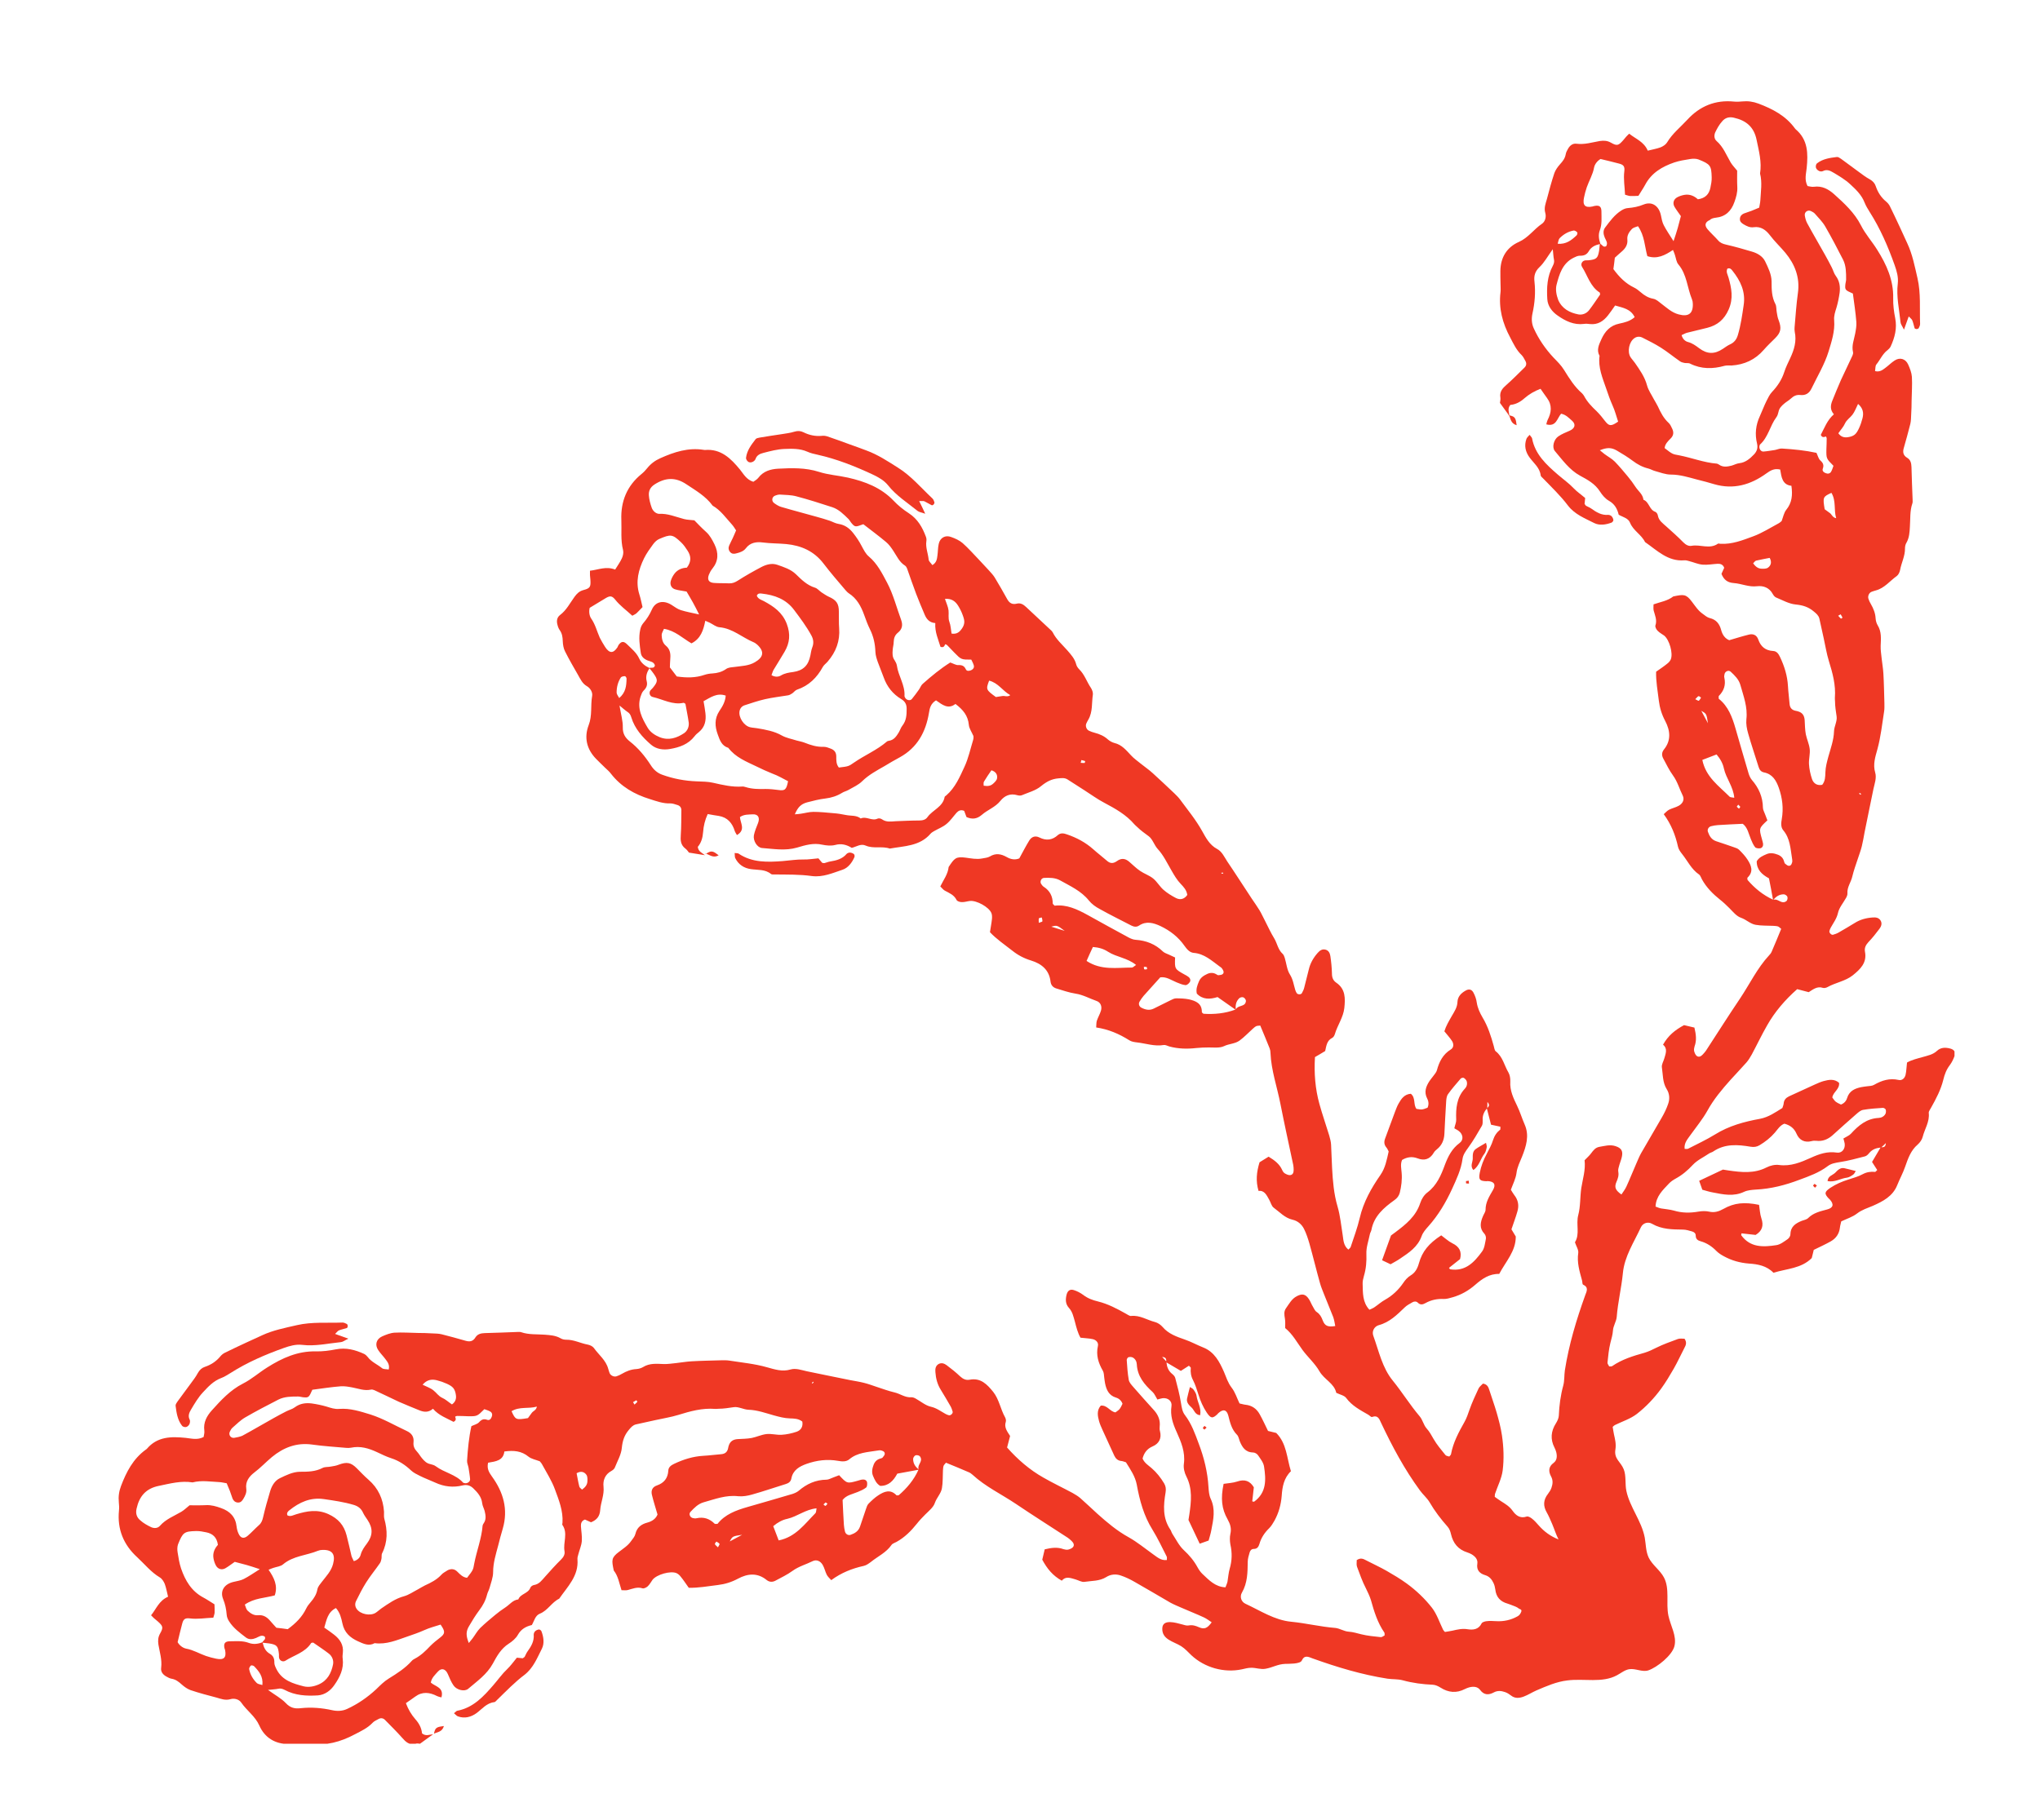 <?xml version="1.0" encoding="utf-8"?>
<!-- Generator: Adobe Illustrator 28.0.0, SVG Export Plug-In . SVG Version: 6.00 Build 0)  -->
<svg version="1.1" id="Layer_1" xmlns="http://www.w3.org/2000/svg" xmlns:xlink="http://www.w3.org/1999/xlink" x="0px" y="0px"
	 viewBox="0 0 141.73 126.49" style="enable-background:new 0 0 141.73 126.49;" xml:space="preserve">
<style type="text/css">
	.st0{clip-path:url(#SVGID_00000157301291973408153590000002170378081466141117_);fill:#EF3824;}
</style>
<g>
	<defs>
		<rect id="SVGID_1_" x="8.22" y="6.93" width="127.57" height="114.25"/>
	</defs>
	<clipPath id="SVGID_00000171722208622779231630000009828156675069022898_">
		<use xlink:href="#SVGID_1_"  style="overflow:visible;"/>
	</clipPath>
	<path style="clip-path:url(#SVGID_00000171722208622779231630000009828156675069022898_);fill:#EF3824;" d="M104.82,28.83
		c-0.01-0.01-0.02-0.02-0.02-0.03c0,0.02,0,0.04,0,0.05L104.82,28.83z"/>
	<path style="clip-path:url(#SVGID_00000171722208622779231630000009828156675069022898_);fill:#EF3824;" d="M126.65,11.89
		c0.26-0.14,0.5-0.03,0.7,0.09c0.42,0.25,0.85,0.5,1.2,0.83c0.39,0.36,0.79,0.74,0.99,1.26c0.09,0.23,0.22,0.44,0.35,0.65
		c0.74,1.16,1.28,2.41,1.74,3.7c0.15,0.42,0.27,0.84,0.22,1.28c-0.11,0.91,0.1,1.8,0.19,2.69c0.01,0.14,0.12,0.27,0.24,0.52
		c0.13-0.36,0.21-0.6,0.33-0.92c0.12,0.13,0.22,0.19,0.25,0.28c0.07,0.17,0.1,0.36,0.16,0.54c0.01,0.03,0.09,0.06,0.14,0.06
		c0.05,0,0.12-0.03,0.14-0.06c0.05-0.09,0.1-0.2,0.1-0.3c-0.04-1.06,0.06-2.13-0.18-3.17c-0.19-0.82-0.35-1.66-0.71-2.43
		c-0.17-0.37-0.34-0.74-0.51-1.11c-0.23-0.49-0.46-0.99-0.7-1.47c-0.06-0.12-0.15-0.23-0.26-0.32c-0.35-0.29-0.58-0.65-0.72-1.07
		c-0.07-0.21-0.21-0.36-0.42-0.48c-0.26-0.14-0.5-0.32-0.74-0.5c-0.42-0.3-0.83-0.62-1.25-0.92c-0.09-0.06-0.2-0.14-0.29-0.13
		c-0.49,0.06-0.98,0.13-1.38,0.44c-0.07,0.05-0.1,0.2-0.08,0.29c0.02,0.09,0.11,0.19,0.2,0.23
		C126.43,11.92,126.57,11.93,126.65,11.89"/>
	<path style="clip-path:url(#SVGID_00000171722208622779231630000009828156675069022898_);fill:#EF3824;" d="M106.27,30.22
		c-0.1,0.12-0.19,0.19-0.22,0.28c-0.17,0.47-0.07,0.91,0.23,1.31c0.29,0.39,0.7,0.7,0.76,1.23c0.01,0.07,0.09,0.13,0.15,0.19
		c0.6,0.62,1.23,1.22,1.75,1.91c0.47,0.61,1.17,0.88,1.82,1.21c0.36,0.18,0.8,0.12,1.2-0.03c0.06-0.02,0.14-0.13,0.13-0.18
		c-0.01-0.1-0.06-0.2-0.13-0.27c-0.05-0.05-0.15-0.09-0.22-0.09c-0.47,0.04-0.83-0.18-1.19-0.44c-0.11-0.08-0.24-0.12-0.36-0.19
		c-0.04-0.03-0.06-0.09-0.1-0.13c0.01-0.15,0.03-0.31,0.04-0.41c-0.29-0.25-0.56-0.43-0.78-0.66c-0.34-0.36-0.74-0.64-1.11-0.96
		c-0.8-0.69-1.59-1.41-1.8-2.53C106.43,30.4,106.37,30.36,106.27,30.22"/>
	<path style="clip-path:url(#SVGID_00000171722208622779231630000009828156675069022898_);fill:#EF3824;" d="M105.37,29.55
		c-0.03-0.19-0.04-0.32-0.09-0.43c-0.08-0.19-0.26-0.22-0.44-0.26C104.96,29.09,104.95,29.43,105.37,29.55"/>
	<path style="clip-path:url(#SVGID_00000171722208622779231630000009828156675069022898_);fill:#EF3824;" d="M104.82,28.83
		l-0.02,0.02c0.01,0,0.02,0.01,0.03,0.01C104.83,28.85,104.83,28.84,104.82,28.83"/>
	<path style="clip-path:url(#SVGID_00000171722208622779231630000009828156675069022898_);fill:#EF3824;" d="M128.32,81.84
		c0.15-0.02,0.3-0.12,0.43-0.21c0.08-0.05,0.12-0.16,0.18-0.25c-0.3-0.07-0.55-0.15-0.81-0.2c-0.28-0.05-0.46,0.16-0.62,0.32
		c-0.17,0.17-0.5,0.22-0.53,0.58C127.48,82.18,127.88,81.89,128.32,81.84"/>
	<path style="clip-path:url(#SVGID_00000171722208622779231630000009828156675069022898_);fill:#EF3824;" d="M126.23,82.39
		c-0.05-0.04-0.11-0.08-0.16-0.12c-0.05,0.05-0.11,0.11-0.11,0.12c0.04,0.06,0.09,0.1,0.14,0.15
		C126.15,82.49,126.19,82.44,126.23,82.39"/>
	<path style="clip-path:url(#SVGID_00000171722208622779231630000009828156675069022898_);fill:#EF3824;" d="M49.03,59.32
		c-0.01,0-0.03,0-0.04-0.01c0.01,0.01,0.03,0.02,0.04,0.04L49.03,59.32z"/>
	<path style="clip-path:url(#SVGID_00000171722208622779231630000009828156675069022898_);fill:#EF3824;" d="M52.26,32.11
		c0.09-0.03,0.2-0.12,0.23-0.21c0.09-0.28,0.33-0.37,0.56-0.43c0.47-0.12,0.95-0.25,1.44-0.27c0.53-0.02,1.08-0.04,1.6,0.19
		c0.22,0.1,0.47,0.16,0.71,0.21c1.34,0.3,2.6,0.8,3.84,1.38c0.4,0.19,0.78,0.4,1.06,0.75c0.57,0.72,1.34,1.2,2.04,1.77
		c0.11,0.09,0.28,0.11,0.54,0.2c-0.16-0.34-0.27-0.58-0.42-0.88c0.18,0.01,0.29-0.02,0.37,0.02c0.17,0.08,0.33,0.19,0.5,0.27
		c0.03,0.02,0.11-0.02,0.14-0.06c0.03-0.03,0.06-0.1,0.05-0.14c-0.03-0.1-0.07-0.21-0.15-0.28c-0.77-0.72-1.46-1.55-2.37-2.12
		c-0.71-0.45-1.42-0.92-2.22-1.21c-0.38-0.14-0.77-0.29-1.15-0.42c-0.51-0.19-1.02-0.37-1.54-0.55c-0.13-0.04-0.27-0.06-0.4-0.04
		c-0.45,0.04-0.87-0.05-1.27-0.25c-0.2-0.1-0.4-0.11-0.63-0.04c-0.28,0.09-0.58,0.12-0.87,0.17c-0.51,0.08-1.03,0.15-1.54,0.24
		c-0.1,0.02-0.24,0.04-0.29,0.12c-0.3,0.39-0.6,0.78-0.66,1.29c-0.01,0.08,0.07,0.21,0.14,0.26C52.03,32.14,52.17,32.15,52.26,32.11
		"/>
	<path style="clip-path:url(#SVGID_00000171722208622779231630000009828156675069022898_);fill:#EF3824;" d="M53.57,60.74
		c0.05,0.04,0.16,0.03,0.24,0.03c0.87,0.01,1.73-0.01,2.59,0.11c0.76,0.1,1.45-0.21,2.14-0.44c0.38-0.13,0.65-0.48,0.82-0.87
		c0.03-0.06,0.01-0.19-0.04-0.22c-0.07-0.06-0.19-0.1-0.28-0.1c-0.07,0-0.17,0.04-0.22,0.09c-0.3,0.36-0.72,0.46-1.15,0.53
		c-0.13,0.02-0.26,0.08-0.39,0.11c-0.05,0.01-0.11-0.01-0.16-0.02c-0.1-0.12-0.2-0.24-0.26-0.31c-0.38,0.03-0.7,0.09-1.02,0.08
		c-0.49-0.01-0.97,0.07-1.46,0.11c-1.05,0.08-2.12,0.12-3.07-0.52c-0.04-0.03-0.1-0.02-0.27-0.04c0.02,0.15,0,0.27,0.04,0.35
		c0.22,0.45,0.6,0.7,1.09,0.77C52.65,60.47,53.16,60.4,53.57,60.74"/>
	<path style="clip-path:url(#SVGID_00000171722208622779231630000009828156675069022898_);fill:#EF3824;" d="M49.03,59.32l0,0.03
		c0.01-0.01,0.02-0.01,0.03-0.02C49.05,59.33,49.05,59.32,49.03,59.32"/>
	<path style="clip-path:url(#SVGID_00000171722208622779231630000009828156675069022898_);fill:#EF3824;" d="M49.93,59.44
		c-0.16-0.11-0.25-0.2-0.37-0.24c-0.19-0.07-0.35,0.03-0.5,0.13C49.32,59.41,49.55,59.65,49.93,59.44"/>
	<path style="clip-path:url(#SVGID_00000171722208622779231630000009828156675069022898_);fill:#EF3824;" d="M103.13,80.18
		c0.09-0.12,0.13-0.29,0.16-0.45c0.02-0.09-0.03-0.2-0.05-0.31c-0.26,0.16-0.5,0.28-0.71,0.43c-0.23,0.16-0.21,0.43-0.21,0.67
		c0,0.25-0.2,0.51,0.04,0.79C102.78,81.03,102.85,80.53,103.13,80.18"/>
	<path style="clip-path:url(#SVGID_00000171722208622779231630000009828156675069022898_);fill:#EF3824;" d="M102.04,82.05
		c-0.07,0.01-0.13,0.02-0.19,0.03c0,0.07,0,0.16,0.01,0.16c0.07,0.01,0.14,0.01,0.2,0.01C102.05,82.18,102.05,82.12,102.04,82.05"/>
	<path style="clip-path:url(#SVGID_00000171722208622779231630000009828156675069022898_);fill:#EF3824;" d="M85.43,109.03
		c-0.08,0.29-0.1,0.59-0.15,0.89c-0.03,0.13-0.09,0.25-0.14,0.39c-0.72-0.03-1.15-0.51-1.6-0.93c-0.14-0.13-0.25-0.3-0.34-0.46
		c-0.25-0.46-0.57-0.84-0.96-1.2c-0.33-0.31-0.54-0.75-0.79-1.13c-0.06-0.09-0.08-0.21-0.14-0.29c-0.55-0.81-0.48-1.7-0.33-2.59
		c0.04-0.24,0.01-0.43-0.1-0.62c-0.24-0.4-0.52-0.76-0.88-1.07c-0.22-0.19-0.49-0.35-0.62-0.66c0.1-0.38,0.3-0.67,0.69-0.84
		c0.45-0.19,0.65-0.56,0.52-1.06c-0.03-0.1-0.03-0.22-0.02-0.32c0.05-0.44-0.1-0.8-0.38-1.12c-0.49-0.55-0.99-1.09-1.47-1.65
		c-0.12-0.14-0.27-0.3-0.3-0.48c-0.08-0.46-0.11-0.92-0.14-1.38c0-0.06,0.06-0.17,0.12-0.19c0.09-0.03,0.22-0.02,0.3,0.02
		c0.18,0.1,0.27,0.28,0.28,0.47c0.04,0.83,0.52,1.4,1.1,1.93c0.13,0.12,0.2,0.31,0.33,0.52c0.11-0.03,0.23-0.07,0.35-0.09
		c0.37-0.05,0.68,0.19,0.63,0.54c-0.1,0.66,0.09,1.22,0.36,1.81c0.31,0.69,0.61,1.4,0.5,2.21c-0.04,0.28,0.04,0.62,0.17,0.87
		c0.44,0.86,0.34,1.75,0.21,2.65c-0.02,0.16-0.05,0.32-0.06,0.38c0.28,0.6,0.52,1.11,0.78,1.65c0.23-0.08,0.43-0.15,0.62-0.22
		c0.07-0.26,0.15-0.5,0.19-0.74c0.14-0.72,0.3-1.44-0.05-2.17c-0.11-0.24-0.13-0.53-0.15-0.8c-0.06-1.05-0.31-2.06-0.68-3.03
		c-0.25-0.68-0.5-1.38-0.95-1.97c-0.19-0.24-0.23-0.54-0.28-0.84c-0.09-0.59-0.25-1.17-0.4-1.75c-0.03-0.12-0.15-0.23-0.25-0.31
		c-0.24-0.21-0.33-0.47-0.36-0.77c0.32,0.19,0.64,0.38,1,0.59c0.19-0.12,0.38-0.24,0.56-0.36c0.07,0.08,0.14,0.12,0.13,0.15
		c-0.03,0.3,0.01,0.58,0.16,0.86c0.16,0.31,0.26,0.66,0.37,0.99c0.14,0.45,0.32,0.87,0.58,1.26c0.28,0.41,0.4,0.43,0.75,0.1
		c0.02-0.02,0.03-0.05,0.05-0.06c0.34-0.31,0.59-0.25,0.7,0.18c0.12,0.48,0.23,0.95,0.6,1.32c0.11,0.11,0.13,0.29,0.19,0.44
		c0.17,0.42,0.39,0.78,0.93,0.79c0.12,0,0.27,0.09,0.34,0.19c0.17,0.25,0.38,0.51,0.42,0.79c0.14,0.91,0.18,1.81-0.69,2.44
		c-0.01,0.01-0.05-0.01-0.13-0.02c0.04-0.31,0.07-0.63,0.11-0.98c-0.27-0.45-0.64-0.58-1.16-0.4c-0.3,0.1-0.63,0.11-0.94,0.16
		c-0.21,1.02-0.14,1.73,0.28,2.47c0.18,0.32,0.28,0.63,0.19,1.01c-0.05,0.23-0.04,0.49,0,0.73C85.61,107.9,85.6,108.46,85.43,109.03
		 M80.74,94.3c0.3,0.02,0.28,0.17,0.29,0.31C80.94,94.52,80.86,94.43,80.74,94.3 M63.88,101.18c0.07,0.05,0.12,0.18,0.11,0.27
		c-0.02,0.23-0.25,0.41-0.17,0.66c-0.23-0.18-0.38-0.41-0.38-0.72c0-0.09,0.08-0.21,0.16-0.25
		C63.67,101.11,63.81,101.13,63.88,101.18 M63.81,102.14c-0.31,0.7-0.8,1.28-1.37,1.77c-0.06,0-0.14,0.03-0.16,0
		c-0.42-0.44-0.85-0.26-1.25,0c-0.25,0.16-0.47,0.37-0.68,0.58c-0.09,0.09-0.14,0.23-0.18,0.36c-0.14,0.41-0.28,0.83-0.42,1.24
		c-0.11,0.32-0.36,0.47-0.65,0.57c-0.16,0.06-0.34-0.04-0.39-0.21c-0.04-0.16-0.07-0.32-0.08-0.48c-0.04-0.57-0.06-1.14-0.09-1.73
		c0.26-0.34,0.68-0.4,1.06-0.56c0.2-0.08,0.4-0.17,0.57-0.3c0.08-0.06,0.09-0.25,0.07-0.37c-0.03-0.14-0.17-0.21-0.32-0.19
		c-0.11,0.01-0.21,0.05-0.32,0.08c-0.75,0.21-0.75,0.21-1.3-0.38c-0.13,0.05-0.28,0.11-0.42,0.16c-0.15,0.05-0.31,0.15-0.46,0.15
		c-0.75,0.01-1.37,0.29-1.93,0.77c-0.12,0.1-0.28,0.17-0.43,0.22c-1.04,0.31-2.09,0.61-3.13,0.91c-0.8,0.23-1.56,0.51-2.08,1.17
		c-0.09,0-0.17,0.02-0.2-0.01c-0.35-0.35-0.76-0.49-1.26-0.38c-0.08,0.02-0.16,0.01-0.24-0.01c-0.2-0.03-0.32-0.28-0.18-0.43
		c0.26-0.28,0.53-0.56,0.92-0.67c0.79-0.22,1.55-0.52,2.4-0.42c0.32,0.03,0.66-0.03,0.97-0.12c0.79-0.22,1.56-0.49,2.34-0.73
		c0.2-0.06,0.34-0.17,0.38-0.38c0.11-0.59,0.56-0.84,1.06-1.02c0.71-0.25,1.43-0.34,2.18-0.21c0.27,0.05,0.57,0.08,0.79-0.11
		c0.56-0.47,1.26-0.49,1.93-0.6c0.08-0.01,0.17-0.03,0.24-0.02c0.13,0.03,0.29,0.07,0.29,0.24c0,0.09-0.09,0.18-0.15,0.26
		c-0.03,0.04-0.1,0.05-0.15,0.07c-0.23,0.06-0.38,0.2-0.47,0.42c-0.1,0.26-0.16,0.53-0.04,0.8c0.11,0.25,0.21,0.51,0.49,0.68
		c0.58,0.01,0.92-0.35,1.19-0.85C62.82,102.32,63.32,102.23,63.81,102.14 M57.49,104.5c-0.05,0.05-0.08,0.12-0.14,0.15
		c-0.03,0.01-0.09-0.06-0.14-0.1c0.05-0.05,0.1-0.09,0.15-0.14C57.42,104.45,57.46,104.47,57.49,104.5 M56.73,104.82
		c-0.03,0.15-0.02,0.28-0.08,0.34c-0.74,0.74-1.36,1.65-2.55,1.89c-0.13-0.35-0.26-0.67-0.38-0.99c0.32-0.27,0.64-0.44,0.98-0.51
		C55.39,105.39,55.95,104.9,56.73,104.82 M51.56,106.66c-0.27,0.14-0.53,0.28-0.86,0.46C50.89,106.76,50.89,106.76,51.56,106.66
		 M49.99,107.29c0.02,0.03-0.05,0.12-0.11,0.24c-0.1-0.1-0.18-0.15-0.21-0.22c-0.02-0.04,0.06-0.12,0.1-0.18
		C49.85,107.18,49.94,107.22,49.99,107.29 M56.4,96.12c0.03-0.03,0.05-0.06,0.07-0.1c0.02,0.01,0.04,0.02,0.06,0.03
		c-0.02,0.03-0.05,0.07-0.07,0.09C56.45,96.15,56.42,96.13,56.4,96.12 M44.21,97.31c0,0,0.08,0.1,0.07,0.11
		c-0.06,0.07-0.13,0.13-0.2,0.19c-0.02-0.04-0.05-0.08-0.1-0.17C44.06,97.4,44.13,97.35,44.21,97.31 M40.74,102.49
		c0.08,0.11,0.08,0.3,0.07,0.46c-0.01,0.23-0.14,0.4-0.37,0.57c-0.07-0.07-0.17-0.13-0.19-0.21c-0.08-0.31-0.13-0.62-0.19-0.93
		C40.36,102.21,40.59,102.28,40.74,102.49 M37.3,97.75c-0.04,0.25-0.25,0.3-0.35,0.43c-0.1,0.13-0.19,0.26-0.27,0.37
		c-0.84,0.14-0.87,0.12-1.14-0.48C36.11,97.73,36.71,97.92,37.3,97.75 M38.56,103.52c0.27,0.73,0.57,1.48,0.52,2.29
		c0,0.05-0.03,0.13-0.01,0.16c0.41,0.58,0.04,1.22,0.15,1.83c0.04,0.22-0.07,0.41-0.24,0.58c-0.39,0.38-0.75,0.79-1.11,1.19
		c-0.22,0.24-0.4,0.52-0.77,0.58c-0.09,0.01-0.22,0.1-0.25,0.18c-0.15,0.42-0.69,0.42-0.84,0.82c-0.38,0.04-0.6,0.36-0.89,0.55
		c-0.25,0.16-0.49,0.34-0.72,0.53c-0.35,0.29-0.71,0.59-1.04,0.91c-0.21,0.21-0.35,0.48-0.53,0.72c-0.08,0.1-0.16,0.2-0.26,0.32
		c-0.2-0.5-0.21-0.8,0.02-1.18c0.22-0.38,0.45-0.75,0.71-1.1c0.25-0.33,0.44-0.68,0.54-1.09c0.04-0.16,0.13-0.3,0.17-0.45
		c0.1-0.37,0.25-0.74,0.25-1.11c0-0.64,0.19-1.24,0.35-1.84c0.1-0.39,0.2-0.79,0.32-1.18c0.39-1.34,0.04-2.53-0.75-3.62
		c-0.19-0.27-0.37-0.53-0.27-0.96c0.54-0.09,1.06-0.15,1.13-0.78c0.66-0.09,1.19-0.04,1.68,0.36c0.2,0.16,0.49,0.21,0.78,0.32
		c0.04,0.05,0.12,0.13,0.17,0.23C37.98,102.35,38.34,102.91,38.56,103.52 M30.67,109.43c-0.32,0.35-0.73,0.56-1.15,0.75
		c-0.17,0.08-0.33,0.19-0.5,0.28c-0.31,0.16-0.62,0.38-0.95,0.47c-0.6,0.16-1.08,0.51-1.58,0.85c-0.13,0.09-0.25,0.21-0.39,0.3
		c-0.38,0.24-1.07,0.1-1.32-0.27c-0.12-0.17-0.13-0.37-0.04-0.55c0.22-0.44,0.44-0.88,0.7-1.29c0.29-0.46,0.64-0.88,0.95-1.33
		c0.06-0.08,0.09-0.2,0.11-0.3c0.03-0.13-0.01-0.29,0.05-0.4c0.39-0.78,0.38-1.58,0.15-2.4c-0.04-0.15-0.01-0.33-0.02-0.49
		c-0.06-0.88-0.4-1.63-1.08-2.22c-0.29-0.25-0.55-0.53-0.82-0.8c-0.4-0.4-0.69-0.45-1.25-0.24c-0.17,0.07-0.36,0.1-0.55,0.13
		c-0.19,0.04-0.4,0.01-0.56,0.09c-0.51,0.27-1.05,0.27-1.59,0.27c-0.5,0.01-0.95,0.24-1.39,0.45c-0.35,0.17-0.56,0.53-0.67,0.9
		c-0.18,0.6-0.35,1.2-0.49,1.81c-0.05,0.22-0.12,0.41-0.3,0.56c-0.26,0.23-0.5,0.5-0.77,0.73c-0.27,0.23-0.5,0.17-0.64-0.16
		c-0.07-0.15-0.11-0.31-0.13-0.47c-0.07-0.68-0.46-1.08-1.09-1.3c-0.34-0.12-0.67-0.22-1.04-0.2c-0.38,0.02-0.76,0.01-1.14,0.01
		c-0.2,0.16-0.37,0.33-0.57,0.45c-0.51,0.3-1.08,0.51-1.49,0.98c-0.16,0.18-0.41,0.18-0.61,0.09c-0.27-0.13-0.54-0.28-0.76-0.48
		c-0.24-0.2-0.33-0.47-0.25-0.81c0.19-0.86,0.65-1.4,1.55-1.58c0.78-0.16,1.54-0.37,2.34-0.24c0.62-0.16,1.25-0.05,1.87-0.02
		c0.16,0.01,0.32,0.05,0.5,0.08c0.07,0.18,0.15,0.36,0.22,0.53c0.07,0.18,0.12,0.36,0.19,0.54c0.07,0.16,0.19,0.26,0.37,0.27
		c0.19,0.01,0.29-0.11,0.38-0.26c0.13-0.22,0.24-0.44,0.2-0.7c-0.07-0.5,0.2-0.85,0.55-1.12c0.44-0.33,0.81-0.73,1.23-1.08
		c0.8-0.66,1.71-1.02,2.79-0.87c0.78,0.11,1.58,0.16,2.37,0.23c0.11,0.01,0.22,0.01,0.33-0.01c0.65-0.14,1.24,0.04,1.82,0.31
		c0.32,0.15,0.64,0.31,0.98,0.42c0.53,0.17,0.98,0.47,1.38,0.85c0.17,0.16,0.4,0.27,0.62,0.38c0.34,0.17,0.7,0.3,1.05,0.46
		c0.62,0.29,1.26,0.36,1.91,0.2c0.3-0.07,0.53,0,0.74,0.2c0.3,0.29,0.57,0.59,0.62,1.03c0.02,0.19,0.12,0.36,0.17,0.54
		c0.07,0.29,0.13,0.59-0.07,0.87c-0.03,0.04-0.06,0.1-0.07,0.15c-0.07,0.9-0.41,1.75-0.58,2.63c-0.08,0.45-0.07,0.45-0.5,1
		c-0.29-0.03-0.48-0.23-0.67-0.42c-0.21-0.21-0.43-0.22-0.67-0.11C30.93,109.24,30.77,109.31,30.67,109.43 M30.61,112.9
		c0.34,0.49,0.32,0.63-0.04,0.91c-0.24,0.18-0.47,0.37-0.68,0.58c-0.32,0.34-0.65,0.66-1.07,0.88c-0.07,0.04-0.15,0.08-0.2,0.14
		c-0.46,0.52-1.03,0.88-1.61,1.24c-0.33,0.2-0.59,0.47-0.87,0.74c-0.6,0.56-1.28,1.03-2.02,1.37c-0.32,0.15-0.68,0.17-1.04,0.09
		c-0.72-0.16-1.45-0.22-2.19-0.14c-0.4,0.05-0.72-0.02-1.03-0.35c-0.31-0.33-0.73-0.55-1.24-0.92c0.34-0.04,0.52-0.04,0.7-0.08
		c0.17-0.04,0.3,0,0.46,0.08c0.72,0.39,1.52,0.43,2.31,0.38c0.49-0.04,0.88-0.34,1.14-0.72c0.38-0.54,0.67-1.13,0.58-1.83
		c-0.02-0.13-0.01-0.27,0.01-0.41c0.06-0.55-0.2-0.94-0.61-1.26c-0.21-0.17-0.44-0.32-0.68-0.49c0.16-0.54,0.24-1.08,0.81-1.36
		c0.29,0.33,0.37,0.7,0.45,1.07c0.13,0.63,0.53,0.99,1.08,1.24c0.38,0.17,0.75,0.36,1.16,0.13c0.82,0.11,1.54-0.21,2.3-0.47
		c0.38-0.13,0.76-0.26,1.14-0.43C29.84,113.12,30.24,113.02,30.61,112.9 M17.65,115.79c0.34,0.35,0.64,0.71,0.58,1.31
		c-0.16-0.05-0.31-0.06-0.39-0.14c-0.27-0.27-0.46-0.59-0.53-0.97c-0.01-0.08,0.06-0.19,0.13-0.25
		C17.47,115.72,17.61,115.75,17.65,115.79 M19.06,115.55c0.01-0.28-0.07-0.48-0.31-0.62c-0.3-0.17-0.43-0.45-0.5-0.77
		c0.15,0.02,0.31,0.03,0.46,0.05c0.53,0.09,0.61,0.18,0.67,0.75c0.01,0.08-0.01,0.17,0.01,0.25c0.04,0.2,0.26,0.31,0.44,0.2
		c0.61-0.39,1.37-0.57,1.79-1.23c0.01-0.02,0.05-0.01,0.14-0.03c0.34,0.24,0.73,0.49,1.09,0.77c0.23,0.18,0.34,0.47,0.29,0.74
		c-0.12,0.61-0.39,1.13-1,1.4c-0.34,0.15-0.71,0.21-1.04,0.13c-0.74-0.19-1.49-0.41-1.88-1.17
		C19.14,115.86,19.06,115.7,19.06,115.55 M24.08,106.7c-0.18-0.7-0.57-1.16-1.27-1.48c-0.78-0.35-1.48-0.21-2.22,0.01
		c-0.21,0.06-0.4,0.19-0.62,0.08c-0.07-0.17,0.03-0.27,0.13-0.35c0.7-0.56,1.47-0.92,2.41-0.78c0.69,0.1,1.39,0.2,2.06,0.4
		c0.31,0.09,0.53,0.26,0.66,0.56c0.08,0.17,0.2,0.33,0.3,0.48c0.39,0.58,0.38,1.09-0.04,1.65c-0.18,0.24-0.35,0.47-0.43,0.77
		c-0.05,0.2-0.21,0.38-0.48,0.45c-0.05-0.12-0.12-0.23-0.16-0.36C24.31,107.65,24.2,107.17,24.08,106.7 M19.09,110.87
		c0.23-0.68-0.05-1.23-0.43-1.78c0.14-0.06,0.23-0.1,0.33-0.13c0.23-0.08,0.51-0.1,0.68-0.25c0.7-0.59,1.62-0.61,2.42-0.94
		c0.1-0.04,0.21-0.06,0.32-0.06c0.68-0.02,0.91,0.31,0.73,0.98c-0.13,0.5-0.48,0.85-0.77,1.23c-0.13,0.18-0.28,0.32-0.32,0.54
		c-0.06,0.33-0.23,0.61-0.45,0.86c-0.12,0.14-0.25,0.3-0.33,0.47c-0.28,0.58-0.72,1.02-1.28,1.43c-0.27-0.04-0.51-0.07-0.79-0.1
		c-0.13-0.15-0.28-0.3-0.42-0.47c-0.22-0.26-0.48-0.44-0.85-0.4c-0.29,0.03-0.53-0.13-0.73-0.32c-0.1-0.1-0.13-0.27-0.19-0.42
		C17.67,111.05,18.4,111.06,19.09,110.87 M17.28,114.17c-0.43-0.16-0.86-0.11-1.3-0.11c-0.34,0-0.45,0.14-0.39,0.46
		c0.01,0.05,0.04,0.1,0.05,0.16c0.1,0.52-0.09,0.7-0.62,0.59c-0.24-0.05-0.48-0.11-0.71-0.19c-0.46-0.16-0.88-0.42-1.38-0.51
		c-0.25-0.05-0.48-0.25-0.59-0.45c0.11-0.46,0.21-0.88,0.32-1.29c0.08-0.31,0.2-0.4,0.53-0.36c0.55,0.07,1.08-0.03,1.63-0.05
		c0.04-0.14,0.08-0.24,0.09-0.34c0.01-0.19,0-0.38-0.01-0.59c-0.26-0.16-0.51-0.33-0.77-0.47c-0.83-0.44-1.26-1.18-1.55-2.02
		c-0.12-0.36-0.18-0.74-0.24-1.12c-0.03-0.18-0.03-0.39,0.03-0.56c0.33-0.82,0.42-0.9,1.24-0.92c0.24-0.01,0.49,0.04,0.73,0.09
		c0.44,0.09,0.73,0.35,0.8,0.87c-0.22,0.24-0.37,0.55-0.31,0.92c0.03,0.18,0.09,0.37,0.18,0.53c0.14,0.24,0.4,0.31,0.64,0.18
		c0.21-0.12,0.4-0.27,0.66-0.45c0.25,0.07,0.54,0.14,0.83,0.22c0.28,0.08,0.55,0.17,0.91,0.29c-0.43,0.27-0.76,0.5-1.11,0.68
		c-0.21,0.11-0.46,0.14-0.7,0.2c-0.64,0.14-0.97,0.61-0.74,1.19c0.15,0.36,0.22,0.72,0.25,1.1c0.01,0.16,0.08,0.32,0.17,0.46
		c0.3,0.47,0.74,0.79,1.17,1.12c0.21,0.16,0.46,0.13,0.7,0.03c0.19-0.08,0.37-0.24,0.6-0.1c0.11,0.2-0.1,0.27-0.16,0.4
		C17.92,114.25,17.6,114.29,17.28,114.17 M16.28,99.92c-0.25,0.04-0.42-0.21-0.31-0.43c0.05-0.1,0.1-0.2,0.18-0.27
		c0.29-0.25,0.56-0.53,0.89-0.72c0.76-0.44,1.53-0.84,2.31-1.24c0.42-0.21,0.9-0.21,1.37-0.21c0.11,0,0.22,0.04,0.32,0.05
		c0.41,0.04,0.42,0.02,0.66-0.52c0.68-0.09,1.32-0.19,1.97-0.24c0.27-0.02,0.54,0.03,0.81,0.08c0.43,0.08,0.84,0.25,1.29,0.15
		c0.07-0.02,0.17,0.01,0.24,0.04c0.57,0.26,1.13,0.54,1.69,0.8c0.47,0.21,0.96,0.4,1.44,0.6c0.32,0.13,0.63,0.16,0.94-0.11
		c0.41,0.47,0.96,0.66,1.43,0.91c0.22-0.11,0.15-0.24,0.11-0.36c0.05-0.02,0.09-0.05,0.13-0.05c0.25,0,0.49,0.01,0.74,0.02
		c0.66,0.01,0.66,0.01,1.16-0.49c0.13,0.05,0.29,0.09,0.42,0.17c0.13,0.08,0.15,0.23,0.09,0.37c-0.05,0.13-0.15,0.26-0.31,0.2
		c-0.25-0.09-0.4-0.02-0.57,0.17c-0.12,0.13-0.32,0.17-0.53,0.27c-0.17,0.77-0.25,1.59-0.3,2.4c-0.01,0.16,0.07,0.32,0.1,0.48
		c0.04,0.27,0.09,0.54,0.11,0.81c0.01,0.19-0.24,0.33-0.42,0.26c-0.02-0.01-0.06-0.01-0.07-0.03c-0.51-0.57-1.3-0.69-1.89-1.13
		c-0.1-0.08-0.25-0.12-0.37-0.15c-0.27-0.05-0.43-0.22-0.59-0.41c-0.12-0.14-0.21-0.31-0.34-0.45c-0.18-0.19-0.28-0.39-0.25-0.66
		c0.04-0.37-0.12-0.62-0.46-0.78c-0.84-0.39-1.65-0.87-2.53-1.15c-0.69-0.21-1.41-0.45-2.17-0.39c-0.31,0.03-0.59-0.07-0.88-0.16
		c-0.34-0.1-0.69-0.17-1.04-0.22c-0.41-0.05-0.81,0-1.17,0.27c-0.17,0.13-0.4,0.18-0.59,0.28c-0.29,0.15-0.58,0.3-0.86,0.46
		c-0.74,0.41-1.46,0.84-2.2,1.24C16.66,99.85,16.46,99.89,16.28,99.92 M29.36,96.23c0.3-0.35,0.63-0.4,0.99-0.31
		c0.24,0.06,0.47,0.14,0.69,0.24c0.17,0.08,0.35,0.17,0.46,0.31c0.11,0.14,0.16,0.34,0.18,0.53c0.02,0.22-0.04,0.43-0.28,0.6
		c-0.25-0.17-0.45-0.36-0.68-0.46c-0.26-0.12-0.4-0.36-0.61-0.52C29.9,96.45,29.64,96.37,29.36,96.23 M84.97,60.64
		c0.01,0.02,0.01,0.04,0.02,0.06c-0.04,0.01-0.08,0.01-0.12,0.01c-0.01,0-0.01-0.04-0.02-0.06C84.89,60.65,84.93,60.65,84.97,60.64
		 M86.56,69.54c0.01,0.08-0.04,0.21-0.11,0.26c-0.18,0.14-0.46,0.11-0.59,0.34c-0.04-0.29,0.02-0.56,0.24-0.77
		c0.06-0.06,0.2-0.09,0.28-0.06C86.46,69.34,86.55,69.45,86.56,69.54 M79.5,67.36c-0.03-0.01-0.02-0.11-0.03-0.17
		c0.07,0,0.14,0,0.2,0.01c0.01,0.07,0.02,0.11,0.03,0.15C79.63,67.36,79.56,67.39,79.5,67.36 M83.15,69.05
		c0.4,0.42,0.9,0.41,1.44,0.24c0.42,0.29,0.83,0.58,1.24,0.87c-0.72,0.27-1.47,0.34-2.22,0.29c-0.04-0.04-0.11-0.08-0.11-0.11
		c0.01-0.61-0.42-0.78-0.89-0.89c-0.29-0.06-0.6-0.07-0.9-0.07c-0.13,0-0.26,0.07-0.38,0.13c-0.39,0.19-0.78,0.39-1.17,0.58
		c-0.3,0.15-0.59,0.08-0.86-0.06c-0.16-0.08-0.22-0.27-0.13-0.42c0.08-0.14,0.18-0.28,0.28-0.4c0.38-0.43,0.76-0.85,1.16-1.29
		c0.43-0.06,0.77,0.2,1.14,0.35c0.2,0.08,0.4,0.17,0.61,0.19c0.1,0.01,0.24-0.11,0.3-0.21c0.08-0.12,0.03-0.27-0.09-0.36
		c-0.09-0.07-0.18-0.12-0.28-0.17c-0.68-0.38-0.68-0.38-0.65-1.18c-0.13-0.06-0.27-0.12-0.41-0.19c-0.15-0.07-0.32-0.12-0.43-0.22
		c-0.53-0.52-1.17-0.77-1.91-0.82c-0.16-0.01-0.32-0.08-0.46-0.15c-0.96-0.52-1.91-1.04-2.86-1.57c-0.73-0.4-1.46-0.75-2.3-0.65
		c-0.06-0.07-0.13-0.11-0.13-0.15c0-0.5-0.2-0.89-0.62-1.16c-0.07-0.04-0.12-0.11-0.17-0.18c-0.13-0.16-0.02-0.43,0.18-0.44
		c0.38-0.02,0.78-0.02,1.12,0.17c0.71,0.4,1.46,0.73,2,1.4c0.2,0.25,0.48,0.45,0.77,0.6c0.71,0.4,1.45,0.76,2.18,1.14
		c0.18,0.09,0.36,0.12,0.54,0c0.5-0.33,0.99-0.19,1.47,0.03c0.68,0.32,1.26,0.77,1.69,1.39c0.16,0.22,0.35,0.46,0.64,0.48
		c0.73,0.06,1.24,0.54,1.79,0.94c0.07,0.05,0.14,0.09,0.18,0.16c0.08,0.11,0.16,0.26,0.04,0.37c-0.06,0.06-0.19,0.07-0.29,0.08
		c-0.05,0.01-0.1-0.03-0.15-0.06c-0.2-0.12-0.41-0.13-0.63-0.03c-0.26,0.12-0.48,0.26-0.59,0.54
		C83.18,68.48,83.08,68.74,83.15,69.05 M78.63,67.24c-1.05,0-2.12,0.21-3.14-0.46c0.15-0.34,0.29-0.66,0.44-0.97
		c0.42,0.03,0.76,0.14,1.05,0.33c0.59,0.38,1.34,0.42,1.95,0.92C78.8,67.14,78.72,67.24,78.63,67.24 M73.97,64.69
		c-0.29-0.09-0.58-0.18-0.93-0.29C73.43,64.29,73.43,64.29,73.97,64.69 M72.38,63.76c0.02,0.09,0.05,0.18,0.04,0.27
		c0,0.03-0.12,0.05-0.25,0.1c0-0.13-0.02-0.23,0.01-0.31C72.2,63.78,72.31,63.78,72.38,63.76 M75.39,52.89
		c0.01,0-0.02,0.13-0.03,0.13c-0.09,0.01-0.18,0-0.28-0.01c0.01-0.05,0.03-0.09,0.05-0.19C75.22,52.84,75.3,52.86,75.39,52.89
		 M70.19,48.31c-0.2,0.15-0.39,0.03-0.55,0.06c-0.16,0.03-0.32,0.05-0.45,0.07c-0.69-0.5-0.7-0.53-0.47-1.14
		C69.36,47.46,69.65,48.01,70.19,48.31 M66.89,42.76c0.06,0.17,0.13,0.37,0.1,0.54c-0.02,0.18-0.13,0.36-0.25,0.5
		c-0.14,0.17-0.33,0.28-0.63,0.23c-0.05-0.3-0.06-0.57-0.15-0.81c-0.1-0.27-0.03-0.54-0.06-0.8c-0.03-0.26-0.15-0.5-0.25-0.8
		c0.46-0.04,0.73,0.17,0.92,0.48C66.7,42.31,66.81,42.53,66.89,42.76 M67.48,45.84c0.06,0.13,0.14,0.26,0.18,0.42
		c0.03,0.15-0.06,0.26-0.2,0.32c-0.13,0.05-0.29,0.08-0.36-0.07c-0.11-0.24-0.27-0.3-0.52-0.29c-0.17,0.01-0.35-0.11-0.56-0.18
		c-0.67,0.42-1.3,0.94-1.91,1.48c-0.12,0.1-0.17,0.27-0.27,0.41c-0.16,0.22-0.32,0.45-0.49,0.65c-0.13,0.15-0.4,0.07-0.48-0.12
		c-0.01-0.03-0.03-0.05-0.03-0.08c0.05-0.77-0.43-1.4-0.53-2.13c-0.02-0.13-0.09-0.26-0.16-0.37c-0.16-0.22-0.15-0.46-0.13-0.71
		c0.01-0.19,0.07-0.37,0.07-0.56c0.01-0.26,0.08-0.47,0.29-0.64c0.29-0.23,0.36-0.52,0.23-0.88c-0.32-0.87-0.55-1.79-0.98-2.6
		c-0.34-0.64-0.68-1.32-1.26-1.81c-0.24-0.2-0.36-0.47-0.51-0.74c-0.16-0.31-0.36-0.61-0.58-0.89c-0.26-0.33-0.57-0.57-1.02-0.64
		c-0.21-0.03-0.41-0.15-0.61-0.22c-0.31-0.1-0.62-0.2-0.93-0.28c-0.81-0.23-1.63-0.44-2.44-0.68c-0.18-0.05-0.35-0.16-0.5-0.27
		c-0.2-0.15-0.15-0.44,0.08-0.52c0.1-0.04,0.21-0.07,0.32-0.07c0.38,0.03,0.77,0.02,1.14,0.12c0.84,0.22,1.68,0.49,2.51,0.76
		c0.45,0.15,0.78,0.49,1.12,0.82c0.08,0.08,0.12,0.18,0.19,0.26c0.26,0.31,0.28,0.31,0.84,0.1c0.54,0.42,1.07,0.81,1.57,1.23
		c0.21,0.17,0.37,0.4,0.52,0.63c0.24,0.36,0.41,0.77,0.81,1.02c0.06,0.04,0.11,0.12,0.14,0.2c0.21,0.59,0.41,1.18,0.63,1.76
		c0.18,0.48,0.39,0.96,0.59,1.44c0.13,0.31,0.33,0.56,0.74,0.59c-0.04,0.63,0.21,1.14,0.36,1.65c0.23,0.08,0.27-0.06,0.33-0.18
		c0.05,0.02,0.1,0.03,0.13,0.06c0.17,0.17,0.34,0.36,0.51,0.53C66.78,45.84,66.78,45.84,67.48,45.84 M68.88,53.53
		c0.32,0.1,0.43,0.31,0.39,0.56c-0.02,0.14-0.16,0.27-0.27,0.37c-0.17,0.16-0.38,0.19-0.66,0.14c0-0.1-0.02-0.21,0.02-0.28
		C68.52,54.05,68.7,53.79,68.88,53.53 M67.61,51.42c-0.19,0.62-0.33,1.28-0.6,1.86c-0.33,0.71-0.64,1.45-1.26,1.99
		c-0.04,0.04-0.11,0.07-0.12,0.11c-0.12,0.7-0.83,0.9-1.19,1.4c-0.13,0.19-0.34,0.24-0.58,0.24c-0.54,0-1.09,0.03-1.63,0.05
		c-0.33,0.02-0.65,0.08-0.95-0.13c-0.08-0.06-0.23-0.09-0.31-0.05c-0.4,0.19-0.78-0.19-1.17-0.01c-0.3-0.24-0.68-0.17-1.02-0.24
		c-0.29-0.06-0.59-0.11-0.89-0.13c-0.46-0.04-0.92-0.09-1.38-0.09c-0.29,0-0.59,0.09-0.88,0.13c-0.13,0.02-0.25,0.03-0.41,0.04
		c0.21-0.49,0.42-0.71,0.85-0.83c0.42-0.11,0.85-0.22,1.28-0.27c0.41-0.05,0.79-0.17,1.15-0.39c0.14-0.09,0.3-0.12,0.44-0.2
		c0.33-0.19,0.7-0.35,0.96-0.61c0.46-0.45,1.01-0.74,1.55-1.05c0.35-0.21,0.7-0.42,1.06-0.61c1.22-0.67,1.81-1.76,2.03-3.09
		c0.05-0.33,0.12-0.64,0.49-0.87c0.45,0.32,0.85,0.64,1.35,0.25c0.53,0.4,0.87,0.81,0.93,1.45c0.02,0.25,0.2,0.5,0.32,0.78
		C67.64,51.2,67.64,51.32,67.61,51.42 M54.75,54.29c-0.11,0.59-0.22,0.68-0.67,0.61c-0.29-0.04-0.6-0.07-0.89-0.07
		c-0.47,0.01-0.93,0.01-1.38-0.13c-0.08-0.02-0.16-0.05-0.24-0.04c-0.69,0.05-1.36-0.11-2.02-0.26c-0.38-0.09-0.75-0.08-1.14-0.1
		c-0.82-0.03-1.63-0.18-2.4-0.46c-0.34-0.12-0.6-0.35-0.8-0.67c-0.4-0.62-0.87-1.19-1.46-1.65c-0.31-0.25-0.49-0.53-0.48-0.97
		c0.01-0.45-0.13-0.91-0.23-1.52c0.26,0.21,0.4,0.34,0.55,0.44c0.15,0.09,0.22,0.21,0.27,0.38c0.24,0.79,0.77,1.38,1.37,1.9
		c0.37,0.32,0.86,0.38,1.32,0.3c0.65-0.11,1.27-0.32,1.71-0.89c0.08-0.11,0.19-0.2,0.29-0.28c0.43-0.35,0.52-0.81,0.46-1.32
		c-0.03-0.27-0.08-0.53-0.13-0.83c0.5-0.27,0.93-0.6,1.54-0.39c-0.03,0.43-0.23,0.76-0.44,1.07c-0.35,0.53-0.32,1.07-0.11,1.64
		c0.14,0.39,0.27,0.78,0.73,0.92c0.5,0.66,1.24,0.95,1.95,1.29c0.37,0.18,0.73,0.35,1.11,0.5C54.05,53.9,54.4,54.11,54.75,54.29
		 M43.42,46.99c0.04,0,0.12,0.12,0.11,0.18c-0.01,0.48-0.05,0.95-0.51,1.34c-0.08-0.15-0.18-0.26-0.18-0.38
		c0-0.38,0.09-0.74,0.3-1.06C43.2,47.01,43.33,46.99,43.42,46.99 M41.07,42.98c-0.14-0.21-0.16-0.52-0.1-0.74
		c0.41-0.25,0.77-0.47,1.14-0.69c0.28-0.16,0.42-0.14,0.63,0.12c0.34,0.43,0.78,0.74,1.19,1.12c0.12-0.07,0.23-0.11,0.3-0.18
		c0.14-0.13,0.26-0.27,0.41-0.42c-0.07-0.3-0.13-0.6-0.22-0.88c-0.28-0.89-0.06-1.72,0.33-2.52c0.17-0.34,0.4-0.66,0.62-0.96
		c0.11-0.15,0.26-0.3,0.42-0.37c0.81-0.35,0.93-0.34,1.53,0.23c0.18,0.17,0.32,0.38,0.45,0.58c0.25,0.38,0.27,0.76-0.05,1.18
		c-0.32,0.01-0.65,0.13-0.87,0.43c-0.11,0.15-0.2,0.32-0.25,0.5c-0.07,0.27,0.06,0.51,0.32,0.58c0.23,0.07,0.48,0.09,0.78,0.15
		c0.13,0.23,0.29,0.48,0.43,0.74c0.14,0.25,0.27,0.51,0.44,0.85c-0.49-0.11-0.89-0.18-1.27-0.3c-0.23-0.07-0.43-0.23-0.64-0.36
		c-0.55-0.35-1.12-0.25-1.37,0.32c-0.16,0.36-0.35,0.66-0.61,0.96c-0.1,0.12-0.17,0.28-0.2,0.44c-0.12,0.54-0.04,1.08,0.04,1.62
		c0.04,0.26,0.23,0.42,0.48,0.52c0.19,0.08,0.44,0.09,0.5,0.35c-0.06,0.23-0.26,0.12-0.39,0.17c-0.3-0.14-0.56-0.34-0.7-0.65
		c-0.19-0.42-0.54-0.69-0.84-0.99c-0.24-0.24-0.41-0.22-0.6,0.05c-0.03,0.04-0.04,0.1-0.07,0.15c-0.29,0.44-0.56,0.44-0.86-0.02
		c-0.13-0.21-0.26-0.42-0.37-0.64C41.47,43.87,41.36,43.39,41.07,42.98 M54.51,45.29c0.36-0.62,0.42-1.22,0.15-1.94
		c-0.31-0.8-0.9-1.2-1.58-1.57c-0.19-0.1-0.41-0.15-0.5-0.38c0.06-0.17,0.21-0.17,0.34-0.15c0.89,0.1,1.69,0.38,2.26,1.15
		c0.42,0.56,0.84,1.12,1.18,1.74c0.16,0.28,0.19,0.56,0.07,0.86c-0.07,0.18-0.09,0.37-0.13,0.56c-0.14,0.69-0.5,1.04-1.19,1.14
		c-0.3,0.04-0.58,0.08-0.85,0.24c-0.18,0.11-0.42,0.12-0.66-0.02c0.05-0.12,0.08-0.25,0.14-0.36C54,46.12,54.27,45.71,54.51,45.29
		 M47.02,47.01c-0.17-0.22-0.31-0.41-0.48-0.63c0.01-0.2,0.01-0.41,0.03-0.63c0.03-0.34-0.03-0.65-0.31-0.88
		c-0.23-0.19-0.28-0.47-0.29-0.74c0-0.14,0.1-0.28,0.16-0.43c0.78,0.13,1.29,0.65,1.91,1.01c0.64-0.32,0.83-0.91,0.96-1.57
		c0.14,0.06,0.23,0.1,0.32,0.14c0.22,0.11,0.43,0.29,0.66,0.31c0.92,0.08,1.58,0.71,2.37,1.04c0.1,0.04,0.19,0.11,0.27,0.18
		c0.5,0.47,0.43,0.86-0.17,1.21c-0.44,0.26-0.94,0.26-1.42,0.33c-0.22,0.03-0.42,0.02-0.61,0.16c-0.28,0.19-0.59,0.27-0.92,0.29
		c-0.19,0.01-0.38,0.04-0.56,0.1C48.33,47.11,47.71,47.11,47.02,47.01 M45.18,47.99c-0.11,0.17-0.03,0.41,0.18,0.45
		c0.71,0.16,1.37,0.57,2.14,0.4c0.02,0,0.05,0.03,0.12,0.07c0.07,0.41,0.17,0.86,0.23,1.31c0.03,0.29-0.09,0.57-0.32,0.73
		c-0.51,0.34-1.07,0.53-1.7,0.28c-0.34-0.14-0.65-0.35-0.83-0.65c-0.39-0.66-0.76-1.34-0.5-2.16c0.05-0.15,0.11-0.32,0.21-0.42
		c0.2-0.19,0.29-0.39,0.22-0.66c-0.09-0.34,0.02-0.63,0.19-0.9c0.1,0.12,0.2,0.24,0.29,0.37c0.31,0.44,0.3,0.56-0.06,1
		C45.29,47.88,45.22,47.93,45.18,47.99 M45.28,35.29c-0.1-0.28-0.18-0.58-0.2-0.87c-0.02-0.31,0.1-0.56,0.39-0.75
		c0.74-0.48,1.45-0.53,2.21-0.02c0.66,0.44,1.35,0.83,1.83,1.49c0.56,0.32,0.92,0.85,1.34,1.31c0.11,0.12,0.19,0.26,0.29,0.41
		c-0.08,0.18-0.15,0.36-0.23,0.53c-0.08,0.17-0.17,0.34-0.25,0.52c-0.07,0.16-0.05,0.32,0.07,0.46c0.13,0.14,0.28,0.13,0.45,0.08
		c0.24-0.06,0.48-0.14,0.64-0.35c0.3-0.4,0.74-0.46,1.18-0.4c0.54,0.07,1.09,0.06,1.63,0.11c1.03,0.1,1.93,0.49,2.59,1.36
		c0.48,0.63,1,1.23,1.51,1.83c0.07,0.08,0.15,0.17,0.24,0.23c0.56,0.36,0.85,0.9,1.07,1.51c0.12,0.33,0.24,0.67,0.4,0.99
		c0.25,0.5,0.36,1.02,0.38,1.58c0.01,0.24,0.09,0.48,0.17,0.71c0.13,0.36,0.28,0.71,0.41,1.07c0.23,0.64,0.63,1.14,1.21,1.49
		c0.27,0.16,0.38,0.37,0.38,0.67c0,0.41-0.01,0.81-0.29,1.17c-0.12,0.15-0.17,0.34-0.27,0.5c-0.16,0.26-0.33,0.51-0.67,0.56
		c-0.05,0.01-0.11,0.02-0.15,0.06c-0.69,0.59-1.53,0.94-2.27,1.45c-0.38,0.26-0.37,0.27-1.06,0.35c-0.19-0.23-0.18-0.51-0.18-0.77
		c0-0.3-0.15-0.46-0.4-0.55c-0.15-0.06-0.31-0.12-0.47-0.12c-0.48,0.02-0.91-0.12-1.34-0.29c-0.18-0.07-0.37-0.1-0.55-0.15
		c-0.34-0.11-0.7-0.17-1.01-0.34c-0.54-0.31-1.13-0.41-1.72-0.51c-0.16-0.03-0.33-0.03-0.49-0.07c-0.44-0.1-0.82-0.69-0.74-1.12
		c0.04-0.21,0.17-0.35,0.36-0.41c0.46-0.15,0.93-0.31,1.41-0.42c0.53-0.12,1.07-0.18,1.61-0.27c0.1-0.02,0.2-0.08,0.29-0.14
		c0.11-0.08,0.2-0.21,0.32-0.25c0.83-0.28,1.39-0.84,1.8-1.59c0.08-0.14,0.23-0.24,0.33-0.36c0.58-0.67,0.87-1.44,0.8-2.33
		c-0.03-0.38-0.01-0.76-0.02-1.14c0-0.57-0.17-0.81-0.72-1.05c-0.17-0.08-0.32-0.19-0.48-0.29c-0.16-0.11-0.29-0.28-0.46-0.33
		c-0.55-0.17-0.93-0.55-1.32-0.93c-0.36-0.35-0.84-0.5-1.3-0.66c-0.37-0.13-0.77-0.02-1.11,0.16c-0.55,0.29-1.1,0.6-1.63,0.94
		c-0.19,0.12-0.37,0.2-0.61,0.19c-0.35-0.02-0.71,0-1.06-0.03c-0.35-0.03-0.47-0.23-0.34-0.57c0.06-0.15,0.14-0.3,0.24-0.42
		c0.43-0.53,0.44-1.09,0.15-1.69c-0.16-0.32-0.32-0.63-0.59-0.87c-0.28-0.25-0.55-0.53-0.81-0.8c-0.25-0.03-0.49-0.03-0.72-0.09
		c-0.58-0.15-1.13-0.4-1.75-0.36C45.54,35.68,45.36,35.5,45.28,35.29 M95.14,91.02c-0.49-0.53-0.45-1.17-0.47-1.79
		c-0.01-0.19,0.04-0.38,0.09-0.56c0.15-0.5,0.19-1,0.17-1.53c-0.02-0.45,0.15-0.91,0.24-1.36c0.02-0.11,0.09-0.2,0.11-0.31
		c0.18-0.96,0.86-1.54,1.6-2.07c0.2-0.14,0.31-0.3,0.37-0.51c0.11-0.45,0.17-0.91,0.13-1.38c-0.02-0.29-0.1-0.6,0.03-0.9
		c0.34-0.2,0.68-0.26,1.08-0.11c0.46,0.18,0.85,0.07,1.12-0.39c0.05-0.09,0.13-0.17,0.22-0.24c0.34-0.27,0.5-0.64,0.52-1.07
		c0.04-0.74,0.07-1.47,0.12-2.21c0.01-0.19,0.03-0.41,0.13-0.55c0.27-0.38,0.58-0.73,0.88-1.08c0.04-0.05,0.17-0.08,0.22-0.05
		c0.08,0.05,0.17,0.14,0.2,0.23c0.06,0.2,0,0.39-0.14,0.53c-0.56,0.61-0.62,1.36-0.59,2.14c0.01,0.18-0.08,0.36-0.13,0.6
		c0.09,0.06,0.21,0.11,0.31,0.19c0.3,0.22,0.35,0.62,0.06,0.83c-0.53,0.39-0.8,0.92-1.03,1.53c-0.26,0.71-0.56,1.42-1.21,1.91
		c-0.23,0.17-0.41,0.46-0.5,0.74c-0.3,0.92-1,1.48-1.72,2.02c-0.13,0.1-0.26,0.19-0.31,0.23c-0.22,0.62-0.41,1.15-0.62,1.72
		c0.22,0.1,0.41,0.19,0.59,0.28c0.24-0.14,0.46-0.25,0.66-0.39c0.61-0.41,1.23-0.81,1.5-1.57c0.09-0.25,0.28-0.47,0.46-0.67
		c0.7-0.78,1.23-1.68,1.66-2.62c0.3-0.66,0.62-1.33,0.72-2.07c0.04-0.3,0.22-0.54,0.4-0.79c0.35-0.48,0.65-1,0.95-1.52
		c0.06-0.11,0.05-0.27,0.05-0.4c-0.02-0.31,0.1-0.57,0.29-0.8c0.09,0.36,0.19,0.72,0.29,1.13c0.21,0.05,0.44,0.1,0.65,0.14
		c-0.01,0.1,0.01,0.18-0.01,0.2c-0.24,0.19-0.4,0.42-0.5,0.73c-0.1,0.33-0.28,0.65-0.44,0.96c-0.22,0.41-0.39,0.84-0.48,1.3
		c-0.09,0.49-0.02,0.58,0.46,0.6c0.03,0,0.05-0.01,0.08-0.01c0.46,0.02,0.6,0.24,0.37,0.63c-0.25,0.43-0.51,0.84-0.51,1.36
		c0,0.15-0.12,0.3-0.18,0.45c-0.18,0.42-0.27,0.83,0.1,1.22c0.08,0.08,0.13,0.26,0.1,0.37c-0.06,0.29-0.09,0.63-0.26,0.86
		c-0.54,0.74-1.15,1.41-2.22,1.24c-0.02,0-0.03-0.04-0.08-0.1c0.25-0.2,0.5-0.4,0.77-0.61c0.13-0.51-0.04-0.86-0.54-1.1
		c-0.28-0.14-0.52-0.37-0.77-0.55c-0.87,0.57-1.32,1.12-1.55,1.94c-0.1,0.36-0.25,0.65-0.58,0.85c-0.2,0.12-0.38,0.32-0.51,0.52
		c-0.33,0.48-0.74,0.87-1.25,1.16c-0.26,0.14-0.49,0.35-0.74,0.52C95.41,90.91,95.28,90.95,95.14,91.02 M103.33,77
		c0-0.12,0.01-0.24,0.01-0.42C103.54,76.81,103.42,76.9,103.33,77 M115.02,83.85c0.03-0.72,0.51-1.15,0.93-1.6
		c0.13-0.14,0.3-0.25,0.46-0.34c0.46-0.25,0.84-0.57,1.2-0.96c0.31-0.33,0.75-0.53,1.13-0.79c0.09-0.06,0.21-0.08,0.29-0.14
		c0.81-0.55,1.7-0.48,2.59-0.33c0.24,0.04,0.43,0.01,0.62-0.1c0.4-0.24,0.76-0.52,1.07-0.88c0.19-0.22,0.35-0.5,0.66-0.62
		c0.38,0.1,0.67,0.3,0.84,0.69c0.19,0.45,0.56,0.65,1.06,0.52c0.1-0.03,0.22-0.03,0.32-0.02c0.44,0.05,0.8-0.1,1.12-0.38
		c0.55-0.49,1.09-0.99,1.65-1.47c0.14-0.12,0.3-0.27,0.48-0.3c0.46-0.08,0.92-0.11,1.38-0.14c0.06,0,0.17,0.06,0.19,0.12
		c0.03,0.09,0.02,0.22-0.02,0.3c-0.1,0.18-0.28,0.27-0.47,0.28c-0.83,0.04-1.4,0.52-1.93,1.1c-0.12,0.13-0.31,0.2-0.52,0.33
		c0.03,0.11,0.07,0.23,0.09,0.35c0.05,0.37-0.19,0.68-0.54,0.63c-0.66-0.1-1.22,0.09-1.81,0.36c-0.69,0.31-1.4,0.61-2.21,0.5
		c-0.28-0.04-0.62,0.04-0.87,0.17c-0.86,0.44-1.75,0.34-2.65,0.21c-0.16-0.02-0.32-0.05-0.38-0.06c-0.6,0.28-1.11,0.52-1.65,0.78
		c0.08,0.23,0.15,0.43,0.22,0.62c0.26,0.07,0.5,0.15,0.74,0.19c0.72,0.14,1.44,0.3,2.17-0.05c0.24-0.11,0.53-0.13,0.8-0.15
		c1.05-0.05,2.06-0.31,3.03-0.68c0.68-0.25,1.38-0.5,1.97-0.95c0.25-0.19,0.54-0.23,0.84-0.28c0.59-0.09,1.17-0.25,1.75-0.4
		c0.12-0.03,0.23-0.15,0.31-0.25c0.21-0.24,0.47-0.33,0.77-0.36c-0.19,0.32-0.38,0.64-0.59,1c0.12,0.19,0.24,0.38,0.36,0.56
		c-0.08,0.07-0.12,0.14-0.15,0.13c-0.3-0.03-0.58,0.01-0.86,0.16c-0.31,0.17-0.66,0.26-0.99,0.37c-0.45,0.14-0.87,0.32-1.26,0.58
		c-0.41,0.28-0.43,0.4-0.1,0.75c0.02,0.02,0.05,0.03,0.06,0.05c0.31,0.34,0.25,0.59-0.18,0.7c-0.48,0.13-0.95,0.23-1.32,0.6
		c-0.11,0.11-0.29,0.13-0.44,0.19c-0.42,0.17-0.78,0.39-0.79,0.93c0,0.12-0.09,0.27-0.19,0.34c-0.25,0.17-0.51,0.38-0.79,0.42
		c-0.91,0.14-1.81,0.18-2.44-0.69c-0.01-0.01,0.01-0.05,0.02-0.13c0.31,0.04,0.63,0.07,0.98,0.11c0.45-0.27,0.58-0.64,0.4-1.16
		c-0.1-0.3-0.11-0.63-0.16-0.93c-1.02-0.21-1.73-0.14-2.47,0.28c-0.32,0.18-0.63,0.28-1.01,0.19c-0.23-0.05-0.49-0.04-0.73,0
		c-0.58,0.1-1.14,0.1-1.7-0.07c-0.29-0.08-0.59-0.1-0.89-0.15C115.28,83.96,115.16,83.9,115.02,83.85 M131.02,79.44
		c-0.02,0.3-0.17,0.28-0.31,0.29C130.8,79.65,130.89,79.57,131.02,79.44 M123.18,62.52c-0.7-0.32-1.28-0.8-1.77-1.37
		c0-0.06-0.03-0.14,0-0.16c0.44-0.42,0.26-0.85,0-1.25c-0.16-0.25-0.37-0.47-0.58-0.68c-0.09-0.09-0.23-0.14-0.36-0.18
		c-0.41-0.15-0.83-0.28-1.24-0.42c-0.32-0.11-0.47-0.36-0.57-0.65c-0.06-0.16,0.04-0.34,0.21-0.39c0.16-0.04,0.32-0.07,0.48-0.08
		c0.57-0.04,1.14-0.06,1.73-0.09c0.34,0.26,0.4,0.68,0.56,1.06c0.08,0.2,0.17,0.41,0.3,0.57c0.06,0.07,0.25,0.09,0.36,0.07
		c0.14-0.03,0.21-0.17,0.19-0.32c-0.02-0.11-0.05-0.21-0.08-0.32c-0.21-0.75-0.21-0.75,0.38-1.3c-0.05-0.13-0.11-0.28-0.16-0.42
		c-0.05-0.15-0.15-0.31-0.15-0.46c-0.01-0.75-0.29-1.38-0.77-1.93c-0.1-0.12-0.17-0.28-0.22-0.43c-0.31-1.04-0.61-2.09-0.91-3.13
		c-0.23-0.8-0.51-1.56-1.17-2.08c0-0.09-0.02-0.17,0.01-0.2c0.35-0.35,0.49-0.76,0.38-1.26c-0.02-0.08-0.01-0.16,0.01-0.24
		c0.03-0.2,0.28-0.32,0.43-0.18c0.28,0.26,0.56,0.53,0.67,0.91c0.22,0.79,0.52,1.55,0.42,2.4c-0.03,0.32,0.03,0.66,0.12,0.97
		c0.22,0.79,0.49,1.56,0.73,2.34c0.06,0.2,0.17,0.34,0.38,0.38c0.59,0.12,0.84,0.56,1.02,1.06c0.25,0.71,0.34,1.43,0.21,2.18
		c-0.05,0.27-0.08,0.57,0.11,0.79c0.47,0.56,0.49,1.26,0.6,1.93c0.01,0.08,0.03,0.17,0.02,0.24c-0.03,0.13-0.07,0.29-0.24,0.29
		c-0.09,0-0.18-0.09-0.26-0.15c-0.04-0.03-0.05-0.1-0.07-0.15c-0.06-0.23-0.2-0.38-0.42-0.47c-0.26-0.1-0.53-0.16-0.8-0.04
		c-0.25,0.11-0.51,0.21-0.68,0.49c-0.01,0.58,0.35,0.92,0.85,1.19C123,61.52,123.09,62.02,123.18,62.52 M120.16,55.36
		c-0.74-0.74-1.65-1.36-1.89-2.55c0.35-0.13,0.67-0.26,0.99-0.38c0.27,0.32,0.44,0.64,0.51,0.98c0.15,0.68,0.65,1.25,0.72,2.03
		C120.34,55.41,120.21,55.42,120.16,55.36 M118.2,49.4c0.36,0.2,0.36,0.2,0.46,0.86C118.51,49.99,118.37,49.73,118.2,49.4
		 M117.78,48.59c0.1-0.09,0.15-0.18,0.22-0.21c0.04-0.02,0.12,0.06,0.18,0.1c-0.05,0.08-0.09,0.17-0.16,0.22
		C118,48.72,117.91,48.65,117.78,48.59 M120.77,55.92c0.05,0.05,0.09,0.1,0.14,0.15c-0.04,0.06-0.06,0.09-0.09,0.13
		c-0.05-0.05-0.12-0.08-0.15-0.14C120.66,56.03,120.74,55.97,120.77,55.92 M124.17,62.3c0.04,0.08,0.02,0.22-0.03,0.29
		c-0.05,0.07-0.18,0.12-0.27,0.11c-0.23-0.02-0.41-0.25-0.66-0.17c0.18-0.23,0.41-0.38,0.72-0.38
		C124.01,62.15,124.13,62.23,124.17,62.3 M129.17,55.16c-0.01-0.01,0.02-0.04,0.03-0.06c0.03,0.02,0.07,0.05,0.1,0.07
		c-0.01,0.02-0.02,0.04-0.03,0.06C129.23,55.21,129.2,55.19,129.17,55.16 M124.1,35.43c-0.16,0.2-0.21,0.49-0.32,0.78
		c-0.05,0.04-0.13,0.12-0.23,0.17c-0.58,0.31-1.14,0.67-1.74,0.89c-0.73,0.27-1.48,0.57-2.29,0.52c-0.05,0-0.13-0.03-0.16-0.01
		c-0.58,0.41-1.22,0.04-1.83,0.15c-0.22,0.04-0.41-0.07-0.58-0.24c-0.38-0.39-0.79-0.75-1.19-1.11c-0.24-0.22-0.52-0.4-0.58-0.76
		c-0.01-0.09-0.1-0.23-0.18-0.25c-0.42-0.15-0.42-0.69-0.82-0.84c-0.04-0.38-0.36-0.6-0.55-0.89c-0.16-0.25-0.34-0.49-0.53-0.72
		c-0.29-0.35-0.59-0.71-0.91-1.04c-0.21-0.21-0.48-0.35-0.72-0.53c-0.1-0.08-0.2-0.16-0.32-0.26c0.5-0.2,0.8-0.2,1.18,0.02
		c0.38,0.22,0.75,0.45,1.1,0.71c0.33,0.25,0.68,0.44,1.09,0.54c0.16,0.04,0.3,0.13,0.45,0.17c0.37,0.1,0.74,0.25,1.11,0.25
		c0.64,0,1.24,0.19,1.84,0.35c0.4,0.1,0.79,0.2,1.18,0.32c1.34,0.39,2.53,0.04,3.62-0.75c0.27-0.19,0.53-0.37,0.96-0.27
		c0.09,0.54,0.15,1.06,0.78,1.13C124.55,34.41,124.5,34.94,124.1,35.43 M122.95,38.77c0.16,0.29,0.09,0.53-0.12,0.68
		c-0.11,0.08-0.3,0.08-0.46,0.07c-0.23-0.01-0.4-0.14-0.57-0.37c0.07-0.07,0.13-0.17,0.21-0.19
		C122.32,38.89,122.64,38.83,122.95,38.77 M109.91,27.33c-0.52-0.45-0.88-1.03-1.24-1.61c-0.2-0.33-0.47-0.59-0.74-0.87
		c-0.56-0.6-1.03-1.28-1.37-2.03c-0.15-0.32-0.17-0.68-0.09-1.04c0.16-0.72,0.22-1.45,0.14-2.19c-0.05-0.4,0.02-0.72,0.35-1.03
		c0.33-0.31,0.55-0.73,0.92-1.24c0.04,0.34,0.04,0.52,0.08,0.7c0.04,0.17,0,0.3-0.08,0.46c-0.39,0.72-0.43,1.52-0.38,2.31
		c0.03,0.49,0.34,0.88,0.72,1.14c0.54,0.38,1.13,0.67,1.83,0.58c0.13-0.02,0.27-0.01,0.41,0.01c0.55,0.06,0.94-0.2,1.26-0.61
		c0.17-0.21,0.32-0.44,0.49-0.68c0.54,0.16,1.08,0.23,1.36,0.81c-0.33,0.29-0.7,0.37-1.07,0.45c-0.63,0.13-0.99,0.53-1.24,1.08
		c-0.17,0.38-0.36,0.75-0.13,1.16c-0.11,0.82,0.21,1.54,0.47,2.3c0.13,0.38,0.26,0.76,0.43,1.14c0.17,0.37,0.27,0.77,0.39,1.13
		c-0.49,0.34-0.63,0.32-0.91-0.04c-0.18-0.24-0.37-0.47-0.58-0.68c-0.34-0.32-0.66-0.65-0.88-1.07
		C110.02,27.46,109.97,27.39,109.91,27.33 M108.14,19.8c0.19-0.74,0.41-1.49,1.17-1.88c0.14-0.07,0.3-0.15,0.45-0.15
		c0.28,0.01,0.48-0.07,0.62-0.31c0.17-0.3,0.45-0.43,0.77-0.5c-0.02,0.15-0.03,0.31-0.05,0.46c-0.09,0.53-0.18,0.61-0.75,0.67
		c-0.08,0.01-0.17-0.01-0.24,0.01c-0.2,0.04-0.31,0.26-0.2,0.44c0.39,0.61,0.57,1.37,1.23,1.79c0.02,0.01,0.01,0.05,0.03,0.14
		c-0.24,0.34-0.49,0.73-0.77,1.09c-0.18,0.23-0.47,0.34-0.74,0.29c-0.61-0.12-1.13-0.39-1.4-1C108.13,20.5,108.06,20.13,108.14,19.8
		 M108.22,16.94c0.05-0.16,0.06-0.31,0.14-0.39c0.27-0.27,0.59-0.46,0.97-0.53c0.08-0.01,0.19,0.06,0.25,0.13
		c0.03,0.03,0,0.17-0.05,0.21C109.18,16.69,108.81,16.99,108.22,16.94 M110.64,14.35c-0.52,0.11-0.7-0.09-0.59-0.62
		c0.05-0.24,0.11-0.48,0.19-0.71c0.16-0.46,0.42-0.88,0.51-1.38c0.05-0.25,0.25-0.48,0.45-0.59c0.46,0.11,0.88,0.21,1.29,0.32
		c0.31,0.08,0.4,0.2,0.36,0.53c-0.07,0.55,0.03,1.08,0.05,1.63c0.14,0.04,0.24,0.08,0.34,0.09c0.19,0.01,0.38,0,0.59-0.01
		c0.16-0.27,0.33-0.51,0.47-0.77c0.44-0.83,1.18-1.26,2.02-1.55c0.36-0.12,0.74-0.18,1.12-0.24c0.18-0.03,0.39-0.03,0.56,0.03
		c0.82,0.33,0.9,0.42,0.92,1.24c0.01,0.24-0.04,0.49-0.09,0.73c-0.09,0.44-0.35,0.73-0.87,0.8c-0.24-0.22-0.55-0.37-0.92-0.31
		c-0.18,0.03-0.37,0.09-0.53,0.18c-0.24,0.14-0.31,0.4-0.18,0.64c0.12,0.21,0.27,0.4,0.45,0.66c-0.07,0.25-0.14,0.54-0.22,0.83
		c-0.08,0.28-0.17,0.55-0.29,0.91c-0.27-0.43-0.5-0.76-0.68-1.11c-0.11-0.21-0.15-0.46-0.2-0.7c-0.14-0.64-0.61-0.97-1.19-0.74
		c-0.36,0.15-0.72,0.22-1.1,0.25c-0.16,0.01-0.32,0.08-0.46,0.17c-0.47,0.3-0.79,0.74-1.12,1.18c-0.16,0.21-0.13,0.46-0.03,0.7
		c0.08,0.19,0.24,0.37,0.1,0.6c-0.2,0.11-0.27-0.09-0.4-0.16c-0.11-0.31-0.16-0.64-0.04-0.95c0.16-0.43,0.11-0.86,0.11-1.3
		c0-0.34-0.14-0.45-0.46-0.39C110.74,14.31,110.69,14.34,110.64,14.35 M120.09,19.29c-0.06-0.21-0.19-0.4-0.08-0.62
		c0.17-0.07,0.27,0.03,0.35,0.14c0.56,0.7,0.93,1.47,0.78,2.41c-0.1,0.69-0.2,1.39-0.4,2.06c-0.09,0.31-0.26,0.53-0.56,0.66
		c-0.17,0.08-0.33,0.2-0.48,0.3c-0.58,0.39-1.09,0.38-1.65-0.04c-0.24-0.18-0.47-0.35-0.77-0.43c-0.2-0.05-0.38-0.21-0.45-0.48
		c0.12-0.05,0.23-0.12,0.36-0.16c0.47-0.12,0.95-0.23,1.43-0.35c0.7-0.18,1.17-0.57,1.48-1.27
		C120.44,20.73,120.3,20.03,120.09,19.29 M114.45,17.8c0.68,0.23,1.23-0.06,1.78-0.43c0.06,0.14,0.1,0.23,0.13,0.33
		c0.08,0.23,0.1,0.51,0.25,0.68c0.59,0.7,0.61,1.62,0.94,2.42c0.04,0.1,0.06,0.21,0.06,0.32c0.02,0.68-0.31,0.91-0.98,0.73
		c-0.5-0.13-0.85-0.48-1.24-0.77c-0.17-0.13-0.32-0.28-0.54-0.32c-0.33-0.06-0.61-0.23-0.86-0.45c-0.14-0.12-0.3-0.25-0.47-0.33
		c-0.58-0.28-1.02-0.72-1.43-1.28c0.04-0.27,0.07-0.51,0.1-0.79c0.15-0.13,0.3-0.28,0.47-0.42c0.26-0.22,0.44-0.48,0.4-0.85
		c-0.03-0.29,0.13-0.53,0.32-0.73c0.1-0.1,0.27-0.13,0.42-0.19C114.26,16.38,114.26,17.11,114.45,17.8 M119.2,15.13
		c0.68-0.07,1.08-0.46,1.3-1.09c0.12-0.34,0.22-0.67,0.2-1.04c-0.02-0.38-0.01-0.76-0.01-1.14c-0.16-0.2-0.33-0.37-0.45-0.57
		c-0.3-0.51-0.51-1.08-0.98-1.49c-0.18-0.16-0.18-0.41-0.09-0.61c0.13-0.27,0.28-0.54,0.48-0.76c0.2-0.24,0.47-0.33,0.81-0.25
		c0.86,0.19,1.4,0.65,1.58,1.54c0.16,0.78,0.37,1.54,0.24,2.34c0.16,0.62,0.05,1.25,0.02,1.87c-0.01,0.16-0.05,0.32-0.08,0.5
		c-0.18,0.07-0.36,0.15-0.53,0.22c-0.18,0.07-0.36,0.12-0.54,0.19c-0.16,0.07-0.26,0.19-0.27,0.37c-0.01,0.19,0.11,0.29,0.26,0.38
		c0.22,0.13,0.44,0.24,0.7,0.2c0.5-0.07,0.85,0.2,1.12,0.55c0.33,0.44,0.73,0.81,1.08,1.23c0.66,0.8,1.02,1.71,0.87,2.79
		c-0.11,0.78-0.16,1.58-0.23,2.37c-0.01,0.11-0.01,0.22,0.01,0.33c0.14,0.65-0.04,1.24-0.31,1.82c-0.15,0.32-0.31,0.64-0.42,0.98
		c-0.17,0.53-0.47,0.98-0.85,1.38c-0.16,0.17-0.27,0.4-0.38,0.62c-0.17,0.34-0.3,0.7-0.46,1.05c-0.29,0.62-0.36,1.26-0.2,1.91
		c0.07,0.3,0,0.53-0.2,0.75c-0.29,0.3-0.59,0.57-1.03,0.62c-0.19,0.02-0.36,0.12-0.54,0.17c-0.29,0.07-0.59,0.13-0.87-0.07
		c-0.04-0.03-0.1-0.06-0.15-0.07c-0.9-0.07-1.75-0.41-2.63-0.58c-0.45-0.08-0.45-0.07-1-0.5c0.03-0.29,0.23-0.48,0.42-0.67
		c0.21-0.21,0.22-0.43,0.11-0.67c-0.07-0.15-0.14-0.31-0.25-0.41c-0.35-0.32-0.56-0.73-0.75-1.15c-0.08-0.17-0.19-0.33-0.28-0.5
		c-0.16-0.31-0.38-0.62-0.47-0.95c-0.16-0.6-0.51-1.09-0.85-1.58c-0.09-0.13-0.21-0.25-0.3-0.39c-0.24-0.38-0.1-1.07,0.27-1.32
		c0.17-0.12,0.37-0.13,0.55-0.04c0.44,0.22,0.88,0.44,1.29,0.7c0.46,0.29,0.88,0.64,1.33,0.95c0.08,0.06,0.2,0.09,0.3,0.11
		c0.13,0.03,0.29-0.01,0.4,0.05c0.78,0.39,1.58,0.38,2.4,0.15c0.15-0.04,0.33-0.01,0.49-0.02c0.88-0.06,1.63-0.4,2.22-1.08
		c0.25-0.29,0.53-0.55,0.8-0.82c0.4-0.4,0.45-0.69,0.24-1.25c-0.07-0.17-0.1-0.36-0.13-0.55c-0.04-0.19-0.01-0.4-0.09-0.56
		c-0.27-0.51-0.27-1.05-0.27-1.59c-0.01-0.5-0.24-0.95-0.45-1.39c-0.17-0.35-0.53-0.56-0.9-0.67c-0.6-0.18-1.2-0.35-1.81-0.49
		c-0.22-0.05-0.41-0.12-0.56-0.3c-0.23-0.26-0.5-0.5-0.73-0.77c-0.23-0.27-0.17-0.5,0.16-0.64
		C118.88,15.19,119.04,15.15,119.2,15.13 M127.04,24.43c0.21-0.69,0.45-1.41,0.39-2.17c-0.03-0.31,0.07-0.59,0.16-0.88
		c0.1-0.34,0.17-0.69,0.22-1.04c0.05-0.41,0-0.81-0.27-1.17c-0.13-0.17-0.18-0.4-0.28-0.59c-0.15-0.29-0.3-0.58-0.46-0.86
		c-0.41-0.74-0.84-1.46-1.24-2.2c-0.09-0.16-0.14-0.36-0.17-0.54c-0.04-0.25,0.21-0.42,0.43-0.31c0.1,0.05,0.2,0.1,0.27,0.18
		c0.25,0.29,0.53,0.56,0.72,0.89c0.44,0.76,0.84,1.53,1.24,2.31c0.21,0.42,0.21,0.9,0.21,1.37c0,0.11-0.04,0.22-0.05,0.32
		c-0.04,0.41-0.02,0.42,0.52,0.66c0.09,0.68,0.19,1.32,0.24,1.97c0.02,0.27-0.03,0.54-0.08,0.81c-0.08,0.43-0.26,0.84-0.15,1.29
		c0.02,0.07-0.01,0.17-0.04,0.24c-0.26,0.57-0.54,1.13-0.8,1.7c-0.21,0.47-0.4,0.95-0.6,1.44c-0.13,0.32-0.16,0.63,0.11,0.94
		c-0.47,0.41-0.66,0.96-0.91,1.43c0.1,0.22,0.24,0.15,0.36,0.11c0.02,0.05,0.05,0.09,0.05,0.14c0,0.25-0.01,0.49-0.02,0.74
		c-0.01,0.66-0.01,0.66,0.49,1.16c-0.05,0.13-0.09,0.29-0.17,0.42c-0.08,0.13-0.23,0.15-0.37,0.09c-0.13-0.05-0.26-0.15-0.2-0.31
		c0.09-0.25,0.02-0.4-0.17-0.57c-0.13-0.12-0.17-0.32-0.27-0.53c-0.77-0.17-1.59-0.25-2.4-0.3c-0.16-0.01-0.32,0.07-0.48,0.1
		c-0.27,0.04-0.54,0.09-0.81,0.11c-0.19,0.01-0.33-0.24-0.26-0.42c0.01-0.03,0.01-0.06,0.03-0.07c0.57-0.51,0.69-1.3,1.13-1.89
		c0.08-0.1,0.12-0.24,0.15-0.37c0.05-0.27,0.22-0.43,0.41-0.59c0.14-0.12,0.31-0.21,0.45-0.34c0.19-0.18,0.39-0.28,0.66-0.25
		c0.37,0.04,0.62-0.12,0.78-0.46C126.28,26.12,126.77,25.31,127.04,24.43 M129.09,28.07c0.35,0.3,0.4,0.63,0.31,0.99
		c-0.06,0.24-0.14,0.47-0.24,0.69c-0.08,0.17-0.17,0.35-0.31,0.46c-0.14,0.11-0.34,0.16-0.53,0.18c-0.22,0.02-0.43-0.04-0.6-0.28
		c0.17-0.25,0.36-0.45,0.46-0.68c0.12-0.26,0.36-0.4,0.52-0.61C128.86,28.61,128.95,28.35,129.09,28.07 M127.24,34.25
		c0.34,0.57,0.15,1.17,0.33,1.76c-0.25-0.04-0.3-0.25-0.43-0.35c-0.13-0.09-0.26-0.19-0.37-0.27
		C126.63,34.55,126.65,34.52,127.24,34.25 M128.01,42.92c0,0.01-0.1,0.08-0.11,0.07c-0.07-0.06-0.13-0.13-0.19-0.2
		c0.04-0.02,0.08-0.05,0.17-0.1C127.92,42.76,127.97,42.84,128.01,42.92 M29.18,121.18c0.32-0.23,0.62-0.45,0.91-0.66
		c-0.25,0.02-0.5,0.16-0.77-0.06c-0.03-0.36-0.2-0.69-0.46-0.98c-0.28-0.32-0.5-0.69-0.66-1.12c0.24-0.17,0.44-0.3,0.64-0.45
		c0.5-0.37,1.01-0.31,1.53-0.04c0.08,0.04,0.18,0.06,0.3,0.09c0.19-0.7-0.43-0.75-0.74-1.03c0.06-0.34,0.3-0.54,0.49-0.76
		c0.25-0.28,0.53-0.2,0.69,0.16c0.12,0.27,0.23,0.56,0.4,0.8c0.22,0.32,0.77,0.45,1.02,0.23c0.62-0.53,1.3-1,1.71-1.75
		c0.28-0.52,0.57-1.04,1.1-1.38c0.25-0.16,0.5-0.37,0.64-0.62c0.22-0.39,0.55-0.58,0.97-0.68c0.17-0.29,0.23-0.66,0.56-0.79
		c0.55-0.22,0.82-0.79,1.34-1.04c0.58-0.84,1.36-1.58,1.27-2.73c-0.01-0.11,0.02-0.22,0.05-0.32c0.08-0.32,0.22-0.62,0.25-0.94
		c0.03-0.35-0.04-0.7-0.06-1.05c-0.01-0.2,0.05-0.38,0.28-0.46c0.13,0.06,0.28,0.13,0.42,0.19c0.4-0.16,0.61-0.41,0.64-0.86
		c0.04-0.54,0.29-1.04,0.23-1.61c-0.05-0.44,0.1-0.86,0.55-1.1c0.09-0.05,0.19-0.13,0.23-0.22c0.18-0.46,0.45-0.91,0.49-1.38
		c0.05-0.49,0.17-0.87,0.48-1.24c0.15-0.18,0.27-0.33,0.49-0.39c0.45-0.1,0.9-0.2,1.36-0.3c0.53-0.12,1.07-0.2,1.59-0.36
		c0.84-0.26,1.67-0.49,2.56-0.42c0.08,0.01,0.16-0.01,0.25-0.01c0.35,0,0.7-0.06,1.05-0.11c0.33-0.05,0.68,0.17,1.03,0.18
		c0.61,0.02,1.18,0.23,1.75,0.39c0.37,0.1,0.73,0.2,1.11,0.21c0.3,0.01,0.6,0.01,0.87,0.22c0.06,0.34-0.08,0.6-0.4,0.71
		c-0.33,0.11-0.69,0.19-1.04,0.21c-0.35,0.02-0.71-0.09-1.05-0.05c-0.35,0.04-0.68,0.2-1.02,0.27c-0.32,0.06-0.65,0.06-0.98,0.08
		c-0.3,0.02-0.52,0.14-0.62,0.45c-0.02,0.05-0.03,0.11-0.04,0.16c-0.05,0.28-0.21,0.42-0.5,0.44c-0.41,0.03-0.81,0.09-1.22,0.11
		c-0.72,0.04-1.39,0.25-2.04,0.56c-0.21,0.1-0.39,0.23-0.4,0.47c-0.03,0.53-0.3,0.86-0.79,1.03c-0.32,0.11-0.42,0.35-0.35,0.65
		c0.11,0.45,0.25,0.89,0.39,1.37c-0.11,0.28-0.36,0.47-0.7,0.56c-0.42,0.11-0.73,0.33-0.84,0.8c-0.04,0.17-0.18,0.33-0.29,0.48
		c-0.22,0.32-0.54,0.52-0.84,0.75c-0.55,0.41-0.52,0.58-0.37,1.3c0.31,0.39,0.38,0.89,0.54,1.37c0.16,0,0.3,0.02,0.43-0.01
		c0.34-0.09,0.66-0.24,1.03-0.12c0.1,0.03,0.27-0.06,0.36-0.14c0.14-0.13,0.23-0.31,0.34-0.46c0.29-0.36,1.23-0.63,1.65-0.46
		c0.12,0.05,0.23,0.15,0.31,0.26c0.19,0.23,0.35,0.48,0.55,0.76c0.67,0.02,1.34-0.11,2.02-0.19c0.5-0.06,0.95-0.2,1.4-0.44
		c0.67-0.36,1.35-0.43,1.99,0.09c0.19,0.15,0.4,0.16,0.61,0.05c0.41-0.22,0.83-0.42,1.2-0.69c0.43-0.31,0.93-0.44,1.39-0.67
		c0.27-0.13,0.54-0.01,0.7,0.27c0.12,0.21,0.17,0.46,0.28,0.68c0.07,0.13,0.19,0.24,0.31,0.37c0.71-0.52,1.45-0.81,2.26-0.99
		c0.18-0.04,0.34-0.16,0.49-0.27c0.48-0.39,1.07-0.65,1.44-1.19c0.07-0.1,0.23-0.14,0.35-0.21c0.56-0.31,1.01-0.76,1.4-1.25
		c0.19-0.24,0.38-0.44,0.59-0.65c0.25-0.25,0.57-0.5,0.67-0.81c0.13-0.37,0.43-0.65,0.49-1.02c0.07-0.4,0.05-0.81,0.07-1.22
		c0.01-0.11,0.01-0.22,0.04-0.32c0.02-0.07,0.09-0.13,0.17-0.23c0.53,0.22,1.06,0.43,1.58,0.66c0.1,0.04,0.19,0.11,0.27,0.18
		c0.89,0.82,1.99,1.34,2.99,2.01c1.2,0.81,2.42,1.58,3.63,2.37c0.09,0.06,0.17,0.14,0.25,0.21c0.12,0.12,0.23,0.27,0.11,0.43
		c-0.07,0.09-0.22,0.15-0.34,0.18c-0.1,0.02-0.22,0-0.32-0.03c-0.43-0.16-0.85-0.1-1.31,0.01c-0.06,0.27-0.12,0.53-0.17,0.72
		c0.34,0.63,0.73,1.11,1.36,1.46c0.26-0.33,0.6-0.19,0.95-0.09c0.21,0.06,0.43,0.2,0.62,0.17c0.51-0.08,1.04-0.04,1.51-0.33
		c0.31-0.2,0.68-0.23,1.02-0.11c0.33,0.11,0.66,0.27,0.97,0.45c0.83,0.47,1.65,0.96,2.48,1.44c0.24,0.13,0.49,0.23,0.74,0.34
		c0.52,0.23,1.06,0.44,1.58,0.68c0.19,0.09,0.36,0.22,0.54,0.34c-0.3,0.42-0.51,0.51-0.89,0.34c-0.23-0.1-0.44-0.17-0.71-0.12
		c-0.15,0.03-0.32-0.04-0.48-0.08c-0.39-0.1-1.32-0.4-1.35,0.27c-0.04,0.79,0.78,0.92,1.31,1.25c0.27,0.17,0.48,0.41,0.71,0.63
		c0.92,0.86,2.27,1.24,3.5,0.98c0.22-0.05,0.44-0.11,0.67-0.11c0.33,0,0.65,0.13,0.98,0.07c0.51-0.09,0.84-0.32,1.37-0.34
		c0.23-0.01,1.04,0.02,1.15-0.23c0.19-0.41,0.46-0.26,0.75-0.15c1.7,0.61,3.42,1.13,5.21,1.41c0.35,0.05,0.71,0.02,1.05,0.11
		c0.69,0.19,1.39,0.28,2.1,0.31c0.18,0.01,0.37,0.1,0.53,0.2c0.55,0.35,1.11,0.4,1.69,0.1c0.1-0.05,0.2-0.09,0.31-0.12
		c0.28-0.07,0.57-0.06,0.75,0.18c0.27,0.37,0.6,0.36,0.94,0.18c0.27-0.15,0.53-0.12,0.79-0.03c0.15,0.05,0.29,0.14,0.42,0.24
		c0.54,0.43,1.2-0.11,1.75-0.35c0.7-0.3,1.4-0.61,2.16-0.7c1.16-0.15,2.42,0.2,3.45-0.36c0.28-0.15,0.54-0.37,0.85-0.42
		c0.44-0.07,0.9,0.22,1.33,0.08c0.61-0.21,1.65-1.04,1.81-1.68c0.18-0.71-0.27-1.41-0.42-2.13c-0.18-0.88,0.11-1.86-0.31-2.65
		c-0.27-0.51-0.81-0.86-1.06-1.38c-0.2-0.43-0.19-0.92-0.27-1.38c-0.22-1.17-1.04-2.11-1.28-3.26c-0.1-0.48,0-1.03-0.18-1.49
		c-0.21-0.53-0.69-0.72-0.58-1.38c0.06-0.37-0.02-0.7-0.1-1.05c-0.04-0.18-0.06-0.36-0.09-0.52c0.08-0.07,0.11-0.11,0.16-0.13
		c0.51-0.25,1.08-0.43,1.52-0.77c0.64-0.5,1.21-1.1,1.69-1.76c0.32-0.44,0.6-0.91,0.87-1.38c0.27-0.47,0.49-0.96,0.74-1.44
		c0.11-0.2,0.19-0.39,0.01-0.65c-0.13,0.01-0.3-0.03-0.45,0.02c-0.51,0.19-1.03,0.37-1.51,0.61c-0.27,0.14-0.53,0.26-0.82,0.35
		c-0.79,0.22-1.57,0.46-2.25,0.93c-0.04,0.03-0.1,0.01-0.2,0.02c-0.04-0.09-0.13-0.18-0.12-0.27c0.05-0.46,0.09-0.92,0.2-1.36
		c0.07-0.29,0.16-0.56,0.18-0.87c0.02-0.32,0.23-0.62,0.26-0.93c0.08-1.03,0.33-2.03,0.43-3.06c0.11-1.16,0.77-2.14,1.25-3.18
		c0.14-0.3,0.5-0.41,0.78-0.24c0.68,0.39,1.41,0.39,2.14,0.4c0.21,0,0.43,0.07,0.64,0.13c0.14,0.04,0.25,0.13,0.25,0.29
		c0,0.24,0.15,0.34,0.34,0.39c0.43,0.12,0.79,0.36,1.1,0.68c0.15,0.15,0.34,0.27,0.53,0.37c0.53,0.29,1.1,0.45,1.72,0.5
		c0.62,0.04,1.24,0.15,1.71,0.64c0.93-0.29,1.93-0.29,2.66-1.02c0.05-0.21,0.11-0.42,0.14-0.57c0.43-0.21,0.8-0.38,1.16-0.58
		c0.38-0.21,0.61-0.53,0.66-0.98c0.01-0.13,0.06-0.26,0.09-0.42c0.37-0.18,0.78-0.3,1.1-0.55c0.34-0.26,0.71-0.37,1.09-0.53
		c0.7-0.31,1.39-0.66,1.7-1.44c0.17-0.43,0.4-0.84,0.55-1.28c0.2-0.57,0.39-1.13,0.87-1.54c0.16-0.14,0.3-0.34,0.35-0.54
		c0.14-0.55,0.49-1.05,0.42-1.66c-0.01-0.11,0.1-0.24,0.16-0.36c0.35-0.62,0.68-1.25,0.85-1.94c0.09-0.38,0.22-0.72,0.46-1.03
		c0.14-0.19,0.25-0.42,0.33-0.65c0.08-0.26-0.05-0.42-0.3-0.49c-0.34-0.09-0.66-0.09-0.93,0.16c-0.28,0.26-0.62,0.32-0.96,0.42
		c-0.39,0.11-0.79,0.2-1.12,0.39c-0.04,0.31-0.04,0.59-0.1,0.85c-0.05,0.23-0.24,0.42-0.48,0.36c-0.63-0.14-1.17,0.03-1.71,0.34
		c-0.13,0.08-0.32,0.08-0.48,0.1c-0.13,0.02-0.27,0.03-0.41,0.06c-0.44,0.09-0.83,0.26-0.98,0.75c-0.06,0.21-0.21,0.38-0.43,0.46
		c-0.38-0.18-0.38-0.18-0.6-0.49c0.05-0.38,0.52-0.57,0.47-1.02c-0.33-0.29-0.71-0.22-1.08-0.12c-0.21,0.06-0.41,0.15-0.61,0.24
		c-0.6,0.27-1.19,0.55-1.79,0.82c-0.21,0.1-0.35,0.25-0.37,0.5c-0.01,0.11-0.06,0.21-0.09,0.31c-0.5,0.31-0.97,0.64-1.55,0.75
		c-1.1,0.2-2.17,0.49-3.13,1.09c-0.6,0.37-1.25,0.67-1.87,0.99c-0.06,0.03-0.15,0.01-0.24,0.01c-0.05-0.42,0.21-0.68,0.41-0.97
		c0.4-0.56,0.84-1.09,1.17-1.68c0.44-0.8,1.02-1.49,1.62-2.16c0.36-0.4,0.74-0.79,1.1-1.2c0.14-0.16,0.25-0.35,0.36-0.54
		c0.36-0.67,0.69-1.37,1.07-2.03c0.53-0.94,1.25-1.78,2.09-2.52c0.27,0.07,0.53,0.14,0.8,0.21c0.3-0.19,0.59-0.43,0.98-0.3
		c0.09,0.03,0.23,0,0.32-0.05c0.57-0.32,1.24-0.41,1.76-0.82c0.52-0.42,1-0.87,0.85-1.64c-0.05-0.26,0.05-0.46,0.23-0.66
		c0.28-0.29,0.54-0.62,0.78-0.94c0.11-0.15,0.19-0.34,0.09-0.54c-0.12-0.23-0.35-0.26-0.57-0.24c-0.44,0.03-0.86,0.14-1.24,0.38
		c-0.37,0.23-0.75,0.45-1.13,0.67c-0.12,0.07-0.25,0.11-0.38,0.15c-0.12,0.03-0.28-0.14-0.25-0.26c0.02-0.08,0.05-0.16,0.09-0.23
		c0.18-0.33,0.41-0.62,0.5-1.01c0.08-0.38,0.37-0.71,0.57-1.07c0.05-0.09,0.1-0.21,0.09-0.31c-0.03-0.43,0.25-0.77,0.34-1.17
		c0.1-0.42,0.25-0.83,0.39-1.25c0.09-0.28,0.2-0.56,0.27-0.85c0.08-0.32,0.13-0.64,0.19-0.96c0.11-0.56,0.23-1.11,0.34-1.67
		c0.09-0.45,0.19-0.91,0.28-1.36c0.08-0.37,0.23-0.76,0.12-1.13c-0.17-0.57,0.01-1.1,0.15-1.61c0.24-0.87,0.33-1.76,0.47-2.64
		c0.03-0.19,0.02-0.38,0.02-0.57c-0.02-0.68-0.03-1.37-0.07-2.05c-0.02-0.35-0.08-0.7-0.12-1.05c-0.03-0.3-0.08-0.6-0.07-0.89
		c0.02-0.49,0.07-0.98-0.21-1.43c-0.08-0.13-0.13-0.31-0.14-0.47c-0.02-0.37-0.15-0.69-0.33-1c-0.07-0.12-0.13-0.24-0.17-0.37
		c-0.06-0.18,0.04-0.41,0.21-0.48c0.1-0.04,0.21-0.07,0.31-0.1c0.6-0.16,0.97-0.66,1.45-1c0.12-0.09,0.2-0.27,0.23-0.42
		c0.09-0.5,0.35-0.97,0.34-1.5c0-0.13,0.03-0.28,0.1-0.39c0.2-0.35,0.22-0.73,0.24-1.11c0.04-0.54-0.01-1.09,0.17-1.62
		c0.03-0.07,0.02-0.16,0.02-0.24c-0.03-0.76-0.06-1.53-0.08-2.3c-0.01-0.26-0.06-0.49-0.29-0.63c-0.29-0.17-0.33-0.4-0.24-0.7
		c0.16-0.55,0.31-1.11,0.45-1.66c0.05-0.21,0.05-0.43,0.06-0.65c0.02-0.32,0.03-0.65,0.03-0.98c0.01-0.55,0.05-1.09,0.02-1.64
		c-0.02-0.29-0.14-0.59-0.26-0.86c-0.18-0.4-0.58-0.52-0.95-0.27c-0.23,0.15-0.42,0.35-0.64,0.51c-0.19,0.14-0.38,0.3-0.71,0.22
		c0.03-0.17,0.01-0.36,0.09-0.46c0.27-0.33,0.43-0.74,0.78-1c0.08-0.06,0.16-0.15,0.21-0.24c0.29-0.63,0.46-1.27,0.32-1.98
		c-0.09-0.45-0.15-0.92-0.14-1.38c0.03-1.26-0.46-2.34-1.11-3.37c-0.36-0.58-0.83-1.1-1.13-1.7c-0.45-0.88-1.15-1.52-1.86-2.16
		c-0.39-0.35-0.84-0.6-1.41-0.52c-0.15,0.02-0.31-0.03-0.44-0.05c-0.23-0.44-0.1-0.85-0.06-1.25c0.1-1,0.1-1.97-0.77-2.7
		c-0.02-0.02-0.03-0.04-0.05-0.06c-0.64-0.88-1.55-1.35-2.53-1.72c-0.37-0.14-0.74-0.19-1.13-0.15c-0.19,0.02-0.38,0.03-0.57,0.01
		c-1.3-0.13-2.38,0.32-3.24,1.26c-0.48,0.52-1.04,0.96-1.41,1.58c-0.09,0.15-0.28,0.27-0.45,0.34c-0.27,0.1-0.57,0.15-0.89,0.23
		c-0.27-0.63-0.85-0.82-1.29-1.18c-0.1,0.1-0.16,0.15-0.21,0.21c-0.07,0.08-0.14,0.17-0.21,0.25c-0.32,0.36-0.42,0.41-0.84,0.17
		c-0.26-0.15-0.5-0.16-0.78-0.12c-0.53,0.09-1.05,0.26-1.61,0.19c-0.27-0.04-0.47,0.12-0.6,0.35c-0.07,0.12-0.14,0.25-0.16,0.38
		c-0.05,0.29-0.21,0.49-0.4,0.7c-0.16,0.18-0.31,0.39-0.39,0.61c-0.2,0.6-0.36,1.2-0.52,1.81c-0.09,0.31-0.21,0.61-0.11,0.96
		c0.08,0.28-0.01,0.6-0.23,0.75c-0.56,0.38-0.95,0.97-1.6,1.26c-0.84,0.37-1.28,1.08-1.29,2.02c-0.01,0.3,0.01,0.6,0.01,0.9
		c0,0.19,0.02,0.39,0,0.57c-0.14,1.13,0.14,2.16,0.67,3.15c0.23,0.44,0.43,0.88,0.8,1.23c0.11,0.11,0.18,0.27,0.26,0.41
		c0.09,0.16,0.07,0.32-0.06,0.45c-0.41,0.4-0.81,0.81-1.24,1.19c-0.29,0.25-0.51,0.49-0.44,0.9c0.02,0.13-0.02,0.27-0.03,0.37
		c0.23,0.32,0.45,0.62,0.66,0.91c-0.02-0.25-0.16-0.5,0.06-0.77c0.36-0.03,0.69-0.2,0.98-0.46c0.32-0.28,0.69-0.5,1.12-0.66
		c0.17,0.24,0.3,0.44,0.45,0.64c0.37,0.5,0.31,1.01,0.04,1.53c-0.04,0.08-0.06,0.18-0.09,0.3c0.7,0.19,0.75-0.43,1.03-0.74
		c0.34,0.07,0.54,0.3,0.76,0.49c0.28,0.25,0.2,0.53-0.16,0.69c-0.27,0.12-0.56,0.23-0.8,0.4c-0.32,0.22-0.45,0.77-0.23,1.02
		c0.53,0.62,1,1.3,1.75,1.71c0.52,0.28,1.04,0.56,1.38,1.1c0.16,0.25,0.37,0.5,0.62,0.64c0.39,0.22,0.58,0.55,0.68,0.97
		c0.29,0.17,0.66,0.23,0.79,0.56c0.22,0.55,0.79,0.82,1.04,1.34c0.84,0.58,1.58,1.36,2.73,1.27c0.11-0.01,0.22,0.02,0.32,0.05
		c0.32,0.08,0.62,0.22,0.94,0.25c0.35,0.03,0.7-0.04,1.05-0.06c0.2-0.01,0.38,0.05,0.46,0.28c-0.06,0.13-0.13,0.28-0.19,0.42
		c0.16,0.4,0.41,0.61,0.86,0.64c0.54,0.04,1.04,0.29,1.61,0.22c0.45-0.05,0.86,0.1,1.1,0.55c0.05,0.09,0.13,0.19,0.22,0.23
		c0.46,0.19,0.91,0.45,1.38,0.49c0.49,0.05,0.87,0.17,1.24,0.48c0.18,0.15,0.33,0.27,0.39,0.49c0.1,0.45,0.2,0.9,0.3,1.36
		c0.12,0.53,0.2,1.07,0.36,1.59c0.26,0.84,0.49,1.67,0.42,2.56c-0.01,0.08,0.01,0.16,0.01,0.25c0,0.35,0.06,0.7,0.11,1.05
		c0.05,0.33-0.17,0.69-0.18,1.03c-0.02,0.61-0.23,1.18-0.39,1.75c-0.1,0.37-0.2,0.73-0.21,1.11c-0.01,0.3-0.01,0.6-0.22,0.86
		c-0.34,0.07-0.6-0.08-0.71-0.4c-0.11-0.33-0.19-0.69-0.21-1.04c-0.02-0.35,0.09-0.71,0.05-1.05c-0.04-0.35-0.2-0.68-0.27-1.02
		c-0.06-0.32-0.06-0.65-0.08-0.98c-0.02-0.3-0.14-0.52-0.45-0.61c-0.05-0.02-0.11-0.03-0.16-0.04c-0.28-0.05-0.42-0.21-0.44-0.5
		c-0.03-0.41-0.09-0.81-0.11-1.22c-0.04-0.72-0.25-1.39-0.56-2.04c-0.1-0.21-0.23-0.39-0.47-0.4c-0.53-0.03-0.86-0.3-1.03-0.79
		c-0.11-0.32-0.35-0.42-0.65-0.35c-0.45,0.11-0.89,0.25-1.37,0.39c-0.28-0.11-0.47-0.36-0.56-0.7c-0.11-0.42-0.33-0.73-0.8-0.84
		c-0.17-0.04-0.33-0.18-0.48-0.29c-0.32-0.22-0.52-0.54-0.75-0.84c-0.41-0.55-0.58-0.52-1.3-0.37c-0.39,0.31-0.89,0.38-1.37,0.55
		c0,0.16-0.02,0.3,0.01,0.43c0.09,0.34,0.25,0.66,0.12,1.04c-0.03,0.09,0.06,0.27,0.15,0.36c0.13,0.14,0.31,0.23,0.46,0.34
		c0.36,0.29,0.63,1.23,0.46,1.65c-0.05,0.12-0.15,0.23-0.26,0.31c-0.23,0.19-0.48,0.35-0.76,0.55c-0.02,0.67,0.11,1.34,0.19,2.02
		c0.06,0.49,0.2,0.95,0.44,1.4c0.35,0.67,0.43,1.35-0.09,1.99c-0.15,0.19-0.16,0.4-0.05,0.61c0.22,0.41,0.42,0.83,0.69,1.2
		c0.31,0.43,0.44,0.93,0.67,1.39c0.13,0.27,0.01,0.54-0.27,0.7c-0.21,0.12-0.46,0.17-0.68,0.28c-0.13,0.07-0.24,0.19-0.37,0.31
		c0.52,0.71,0.81,1.45,0.99,2.26c0.04,0.18,0.16,0.35,0.27,0.49c0.39,0.48,0.65,1.07,1.19,1.44c0.1,0.07,0.14,0.23,0.21,0.35
		c0.31,0.56,0.76,1.01,1.25,1.4c0.24,0.19,0.44,0.38,0.65,0.59c0.25,0.25,0.5,0.57,0.81,0.67c0.37,0.13,0.65,0.43,1.02,0.49
		c0.4,0.07,0.81,0.05,1.22,0.07c0.11,0.01,0.22,0.01,0.32,0.04c0.07,0.02,0.13,0.09,0.23,0.17c-0.22,0.53-0.43,1.06-0.66,1.58
		c-0.04,0.1-0.11,0.19-0.19,0.27c-0.82,0.89-1.34,1.99-2.01,2.99c-0.81,1.2-1.58,2.42-2.37,3.63c-0.06,0.09-0.14,0.17-0.21,0.25
		c-0.12,0.13-0.27,0.23-0.43,0.11c-0.09-0.07-0.15-0.22-0.18-0.34c-0.02-0.1,0-0.22,0.03-0.32c0.16-0.43,0.1-0.85-0.01-1.31
		c-0.27-0.06-0.53-0.12-0.72-0.17c-0.63,0.34-1.11,0.73-1.46,1.36c0.33,0.26,0.19,0.61,0.09,0.95c-0.06,0.21-0.2,0.43-0.17,0.62
		c0.08,0.51,0.04,1.04,0.33,1.51c0.2,0.31,0.23,0.68,0.11,1.02c-0.11,0.33-0.27,0.66-0.45,0.97c-0.47,0.83-0.97,1.65-1.44,2.48
		c-0.13,0.24-0.23,0.49-0.34,0.74c-0.23,0.52-0.44,1.06-0.68,1.58c-0.09,0.19-0.22,0.36-0.34,0.54c-0.42-0.3-0.51-0.5-0.34-0.89
		c0.1-0.23,0.17-0.44,0.12-0.7c-0.03-0.15,0.04-0.32,0.08-0.48c0.05-0.18,0.13-0.36,0.17-0.55c0.09-0.41-0.04-0.61-0.44-0.74
		c-0.39-0.13-0.76-0.01-1.13,0.05c-0.27,0.05-0.41,0.24-0.56,0.44c-0.13,0.18-0.3,0.32-0.46,0.49c0.08,0.67-0.13,1.3-0.23,1.94
		c-0.09,0.62-0.05,1.27-0.21,1.87c-0.17,0.64,0.13,1.32-0.23,1.89c0.09,0.28,0.26,0.52,0.23,0.74c-0.1,0.67,0.09,1.28,0.26,1.9
		c0.03,0.1,0.02,0.27,0.07,0.3c0.41,0.19,0.26,0.46,0.15,0.75c-0.61,1.7-1.13,3.42-1.41,5.21c-0.05,0.35-0.02,0.71-0.11,1.05
		c-0.19,0.69-0.28,1.39-0.31,2.1c-0.01,0.18-0.1,0.37-0.2,0.53c-0.35,0.55-0.4,1.11-0.1,1.69c0.05,0.1,0.09,0.2,0.12,0.31
		c0.07,0.28,0.06,0.57-0.18,0.75c-0.37,0.27-0.36,0.6-0.18,0.94c0.15,0.27,0.12,0.53,0.03,0.79c-0.05,0.15-0.14,0.29-0.24,0.42
		c-0.33,0.42-0.35,0.84-0.09,1.29c0.15,0.26,0.26,0.54,0.38,0.81c0.15,0.35,0.26,0.72,0.44,1.07c-0.54-0.21-1-0.54-1.39-0.99
		c-0.14-0.16-0.29-0.33-0.46-0.46c-0.1-0.08-0.26-0.17-0.36-0.14c-0.46,0.16-0.76-0.09-0.98-0.4c-0.22-0.31-0.51-0.48-0.81-0.67
		c-0.16-0.1-0.3-0.21-0.43-0.3c0.01-0.1,0-0.16,0.02-0.21c0.18-0.54,0.46-1.07,0.53-1.62c0.1-0.8,0.07-1.63-0.05-2.44
		c-0.08-0.54-0.22-1.07-0.37-1.59c-0.15-0.52-0.34-1.03-0.5-1.54c-0.07-0.22-0.14-0.42-0.45-0.47c-0.09,0.1-0.23,0.2-0.3,0.33
		c-0.23,0.49-0.46,0.99-0.64,1.5c-0.1,0.29-0.19,0.56-0.34,0.83c-0.4,0.71-0.79,1.43-0.94,2.25c-0.01,0.05-0.06,0.08-0.12,0.16
		c-0.09-0.03-0.22-0.04-0.27-0.11c-0.29-0.36-0.59-0.71-0.82-1.11c-0.15-0.26-0.28-0.51-0.49-0.74c-0.21-0.24-0.27-0.6-0.48-0.84
		c-0.67-0.79-1.21-1.67-1.86-2.47c-0.74-0.9-0.97-2.06-1.36-3.13c-0.11-0.31,0.07-0.64,0.38-0.73c0.75-0.2,1.27-0.72,1.8-1.23
		c0.15-0.15,0.35-0.25,0.54-0.36c0.12-0.07,0.27-0.08,0.38,0.03c0.17,0.17,0.34,0.13,0.52,0.03c0.39-0.22,0.81-0.31,1.26-0.29
		c0.21,0.01,0.43-0.06,0.64-0.12c0.59-0.17,1.1-0.46,1.57-0.87c0.47-0.41,0.98-0.77,1.66-0.75c0.45-0.86,1.16-1.58,1.15-2.6
		c-0.11-0.19-0.22-0.37-0.3-0.5c0.15-0.45,0.3-0.84,0.41-1.23c0.13-0.42,0.06-0.81-0.22-1.16c-0.08-0.1-0.14-0.22-0.23-0.36
		c0.14-0.39,0.34-0.77,0.39-1.16c0.05-0.42,0.24-0.77,0.39-1.15c0.28-0.71,0.52-1.45,0.18-2.22c-0.19-0.43-0.32-0.88-0.52-1.29
		c-0.26-0.54-0.52-1.07-0.48-1.7c0.01-0.21-0.03-0.46-0.13-0.63c-0.29-0.49-0.39-1.09-0.88-1.47c-0.09-0.07-0.1-0.24-0.14-0.37
		c-0.19-0.69-0.41-1.37-0.77-1.97c-0.2-0.34-0.35-0.67-0.41-1.05c-0.03-0.24-0.12-0.48-0.23-0.69c-0.13-0.24-0.33-0.27-0.56-0.13
		c-0.3,0.17-0.53,0.41-0.55,0.77c-0.01,0.38-0.21,0.67-0.39,0.98c-0.2,0.35-0.41,0.7-0.52,1.07c0.2,0.25,0.38,0.44,0.53,0.67
		c0.13,0.2,0.13,0.46-0.08,0.59c-0.55,0.34-0.81,0.85-0.97,1.45c-0.04,0.15-0.17,0.28-0.26,0.41c-0.08,0.11-0.17,0.21-0.25,0.33
		c-0.25,0.38-0.4,0.77-0.16,1.23c0.1,0.19,0.12,0.42,0.02,0.63c-0.39,0.15-0.39,0.14-0.77,0.08c-0.23-0.3-0.04-0.77-0.39-1.05
		c-0.44,0.03-0.66,0.34-0.85,0.68c-0.11,0.19-0.18,0.4-0.26,0.6c-0.23,0.61-0.46,1.23-0.68,1.84c-0.08,0.22-0.07,0.42,0.09,0.61
		c0.07,0.08,0.11,0.19,0.16,0.28c-0.13,0.57-0.23,1.14-0.57,1.63c-0.64,0.92-1.18,1.88-1.44,2.99c-0.16,0.69-0.41,1.35-0.63,2.02
		c-0.02,0.06-0.1,0.11-0.16,0.18c-0.33-0.27-0.34-0.63-0.39-0.98c-0.11-0.67-0.17-1.36-0.36-2.01c-0.26-0.88-0.33-1.77-0.38-2.67
		c-0.03-0.54-0.04-1.09-0.07-1.63c-0.01-0.21-0.07-0.43-0.13-0.64c-0.22-0.73-0.48-1.46-0.68-2.19c-0.29-1.04-0.38-2.14-0.31-3.26
		c0.24-0.14,0.47-0.27,0.71-0.42c0.08-0.35,0.11-0.72,0.48-0.91c0.09-0.04,0.16-0.16,0.19-0.26c0.18-0.62,0.59-1.17,0.66-1.82
		c0.07-0.66,0.09-1.32-0.56-1.76c-0.22-0.15-0.3-0.36-0.3-0.63c-0.01-0.41-0.05-0.82-0.11-1.22c-0.03-0.19-0.11-0.38-0.32-0.44
		c-0.25-0.08-0.43,0.07-0.57,0.23c-0.29,0.33-0.51,0.71-0.61,1.15c-0.1,0.42-0.21,0.85-0.32,1.27c-0.03,0.13-0.1,0.25-0.16,0.37
		c-0.06,0.11-0.3,0.1-0.36-0.01c-0.04-0.07-0.08-0.14-0.1-0.22c-0.11-0.36-0.15-0.72-0.37-1.07c-0.21-0.33-0.24-0.77-0.36-1.16
		c-0.03-0.1-0.08-0.22-0.15-0.28c-0.32-0.29-0.37-0.72-0.58-1.07c-0.23-0.37-0.41-0.77-0.61-1.16c-0.14-0.26-0.26-0.54-0.41-0.79
		c-0.17-0.28-0.36-0.54-0.54-0.81c-0.31-0.47-0.62-0.95-0.93-1.42c-0.25-0.39-0.51-0.77-0.77-1.16c-0.21-0.32-0.37-0.7-0.72-0.88
		c-0.52-0.28-0.77-0.78-1.03-1.24c-0.44-0.79-1.01-1.48-1.54-2.2c-0.11-0.15-0.25-0.28-0.39-0.42c-0.5-0.47-0.99-0.94-1.5-1.4
		c-0.26-0.24-0.56-0.44-0.83-0.66c-0.23-0.19-0.48-0.36-0.68-0.58c-0.34-0.36-0.64-0.74-1.16-0.86c-0.15-0.04-0.31-0.13-0.43-0.23
		c-0.27-0.25-0.59-0.39-0.94-0.48c-0.13-0.03-0.26-0.08-0.39-0.14c-0.17-0.08-0.26-0.31-0.19-0.49c0.04-0.1,0.1-0.2,0.15-0.29
		c0.31-0.54,0.22-1.15,0.31-1.73c0.02-0.15-0.05-0.33-0.13-0.46c-0.29-0.42-0.44-0.93-0.82-1.3c-0.09-0.09-0.18-0.22-0.21-0.35
		c-0.1-0.39-0.36-0.67-0.61-0.96c-0.36-0.41-0.78-0.77-1.02-1.26c-0.04-0.07-0.1-0.13-0.16-0.18c-0.56-0.52-1.12-1.04-1.68-1.57
		c-0.19-0.18-0.39-0.31-0.66-0.24c-0.32,0.08-0.52-0.05-0.67-0.33c-0.28-0.5-0.56-1-0.86-1.49c-0.11-0.18-0.27-0.34-0.41-0.5
		c-0.22-0.24-0.44-0.48-0.67-0.72c-0.38-0.39-0.74-0.81-1.15-1.17c-0.22-0.19-0.51-0.32-0.79-0.42c-0.41-0.16-0.78,0.05-0.87,0.48
		c-0.06,0.27-0.05,0.54-0.09,0.81c-0.03,0.24-0.06,0.49-0.35,0.66c-0.1-0.14-0.25-0.26-0.26-0.39c-0.04-0.42-0.22-0.83-0.16-1.26
		c0.02-0.1,0.01-0.22-0.03-0.32c-0.24-0.65-0.57-1.23-1.18-1.63c-0.39-0.25-0.76-0.55-1.07-0.88c-0.87-0.91-1.98-1.33-3.17-1.6
		c-0.67-0.15-1.36-0.19-2.01-0.4c-0.94-0.3-1.89-0.27-2.84-0.22c-0.52,0.03-1.02,0.17-1.37,0.63c-0.09,0.12-0.24,0.2-0.35,0.28
		c-0.48-0.15-0.67-0.53-0.92-0.84c-0.64-0.78-1.33-1.47-2.45-1.37c-0.03,0-0.05-0.01-0.08-0.01c-1.07-0.17-2.05,0.15-3.01,0.58
		c-0.36,0.16-0.66,0.38-0.91,0.69c-0.12,0.15-0.25,0.29-0.4,0.41c-1.01,0.82-1.45,1.91-1.4,3.18c0.03,0.7-0.06,1.41,0.12,2.11
		c0.04,0.17,0,0.39-0.08,0.56c-0.12,0.27-0.3,0.51-0.47,0.79c-0.64-0.25-1.18,0.02-1.75,0.08c0,0.14,0,0.22,0,0.3
		c0.01,0.11,0.02,0.22,0.03,0.33c0.03,0.48-0.01,0.59-0.47,0.71c-0.3,0.08-0.46,0.24-0.63,0.47c-0.32,0.44-0.56,0.93-1.01,1.27
		c-0.22,0.17-0.25,0.42-0.18,0.67c0.03,0.13,0.08,0.27,0.16,0.38c0.17,0.24,0.2,0.49,0.21,0.77c0.01,0.24,0.05,0.5,0.16,0.71
		c0.28,0.56,0.6,1.11,0.91,1.65c0.16,0.28,0.29,0.58,0.6,0.76c0.25,0.14,0.42,0.44,0.37,0.69c-0.12,0.67,0.02,1.35-0.24,2.02
		c-0.33,0.86-0.14,1.67,0.51,2.34c0.21,0.22,0.43,0.42,0.64,0.63c0.14,0.13,0.29,0.26,0.4,0.41c0.7,0.9,1.63,1.43,2.7,1.76
		c0.47,0.15,0.93,0.32,1.43,0.3c0.16,0,0.32,0.06,0.48,0.11c0.18,0.05,0.28,0.18,0.28,0.36c-0.01,0.57,0,1.15-0.04,1.72
		c-0.03,0.38-0.01,0.7,0.32,0.95c0.11,0.08,0.18,0.2,0.25,0.28c0.39,0.06,0.75,0.12,1.11,0.18c-0.19-0.16-0.46-0.24-0.5-0.58
		c0.24-0.28,0.34-0.63,0.37-1.02c0.03-0.43,0.13-0.85,0.32-1.26c0.29,0.05,0.53,0.1,0.77,0.13c0.61,0.1,0.94,0.5,1.11,1.05
		c0.03,0.09,0.09,0.17,0.15,0.28c0.63-0.36,0.23-0.84,0.21-1.25c0.29-0.2,0.6-0.17,0.89-0.19c0.37-0.02,0.51,0.23,0.37,0.6
		c-0.11,0.28-0.23,0.56-0.29,0.85c-0.07,0.39,0.23,0.86,0.56,0.89c0.81,0.06,1.62,0.21,2.44-0.03c0.57-0.17,1.14-0.34,1.75-0.2
		c0.29,0.06,0.62,0.09,0.89,0.02c0.44-0.12,0.8-0.02,1.16,0.2c0.32-0.08,0.63-0.31,0.96-0.16c0.55,0.24,1.14,0.02,1.68,0.21
		c1-0.18,2.08-0.16,2.83-1.03c0.07-0.08,0.17-0.14,0.26-0.19c0.28-0.16,0.6-0.28,0.85-0.49c0.27-0.22,0.47-0.52,0.7-0.78
		c0.14-0.15,0.3-0.23,0.53-0.13c0.05,0.14,0.11,0.29,0.16,0.43c0.39,0.17,0.72,0.14,1.06-0.15c0.41-0.36,0.94-0.53,1.3-0.98
		c0.28-0.35,0.68-0.54,1.17-0.39c0.1,0.03,0.23,0.04,0.32,0c0.45-0.19,0.96-0.32,1.33-0.63c0.38-0.31,0.73-0.5,1.21-0.54
		c0.23-0.02,0.42-0.05,0.62,0.07c0.39,0.25,0.78,0.5,1.17,0.75c0.46,0.29,0.9,0.62,1.38,0.87c0.77,0.41,1.53,0.83,2.11,1.51
		c0.05,0.06,0.12,0.11,0.18,0.17c0.25,0.25,0.54,0.45,0.82,0.66c0.26,0.2,0.37,0.6,0.6,0.86c0.42,0.45,0.67,1,0.97,1.51
		c0.19,0.33,0.38,0.66,0.64,0.93c0.21,0.22,0.41,0.43,0.46,0.77c-0.2,0.29-0.48,0.37-0.78,0.22c-0.31-0.16-0.62-0.35-0.88-0.58
		c-0.26-0.23-0.44-0.56-0.71-0.78c-0.27-0.22-0.62-0.33-0.91-0.53c-0.27-0.18-0.5-0.42-0.75-0.63c-0.23-0.2-0.47-0.27-0.75-0.12
		c-0.05,0.03-0.09,0.06-0.14,0.09c-0.24,0.16-0.45,0.15-0.67-0.05c-0.31-0.27-0.64-0.52-0.94-0.79c-0.54-0.48-1.16-0.81-1.84-1.04
		c-0.22-0.08-0.43-0.11-0.62,0.05c-0.39,0.36-0.82,0.4-1.28,0.17c-0.3-0.15-0.55-0.05-0.71,0.21c-0.24,0.39-0.45,0.8-0.69,1.24
		c-0.28,0.12-0.59,0.08-0.89-0.1c-0.38-0.21-0.75-0.28-1.16-0.03c-0.15,0.09-0.36,0.1-0.55,0.14c-0.38,0.07-0.75-0.01-1.13-0.06
		c-0.68-0.09-0.78,0.04-1.18,0.65c-0.05,0.5-0.36,0.9-0.58,1.35c0.12,0.11,0.2,0.23,0.31,0.29c0.31,0.17,0.64,0.29,0.82,0.65
		c0.04,0.09,0.23,0.15,0.36,0.15c0.19,0.01,0.38-0.06,0.57-0.08c0.46-0.05,1.32,0.42,1.49,0.84c0.05,0.12,0.05,0.27,0.04,0.4
		c-0.03,0.3-0.09,0.59-0.14,0.93c0.46,0.49,1.03,0.87,1.56,1.29c0.39,0.31,0.81,0.53,1.3,0.68c0.72,0.22,1.26,0.65,1.35,1.47
		c0.03,0.24,0.17,0.4,0.4,0.47c0.44,0.13,0.88,0.29,1.34,0.36c0.52,0.08,0.97,0.34,1.46,0.51c0.28,0.1,0.39,0.38,0.3,0.68
		c-0.07,0.23-0.2,0.45-0.28,0.68c-0.05,0.14-0.03,0.3-0.05,0.48c0.87,0.13,1.6,0.45,2.3,0.89c0.15,0.1,0.36,0.13,0.54,0.15
		c0.62,0.07,1.22,0.29,1.85,0.18c0.12-0.02,0.26,0.06,0.39,0.1c0.62,0.17,1.25,0.18,1.87,0.11c0.3-0.03,0.59-0.04,0.88-0.04
		c0.35,0,0.75,0.05,1.05-0.09c0.35-0.17,0.76-0.16,1.07-0.38c0.33-0.24,0.61-0.54,0.91-0.81c0.08-0.07,0.16-0.15,0.26-0.2
		c0.07-0.03,0.16-0.03,0.28-0.04c0.22,0.53,0.44,1.05,0.65,1.58c0.04,0.1,0.06,0.21,0.06,0.32c0.05,1.21,0.46,2.36,0.69,3.54
		c0.28,1.42,0.59,2.83,0.89,4.24c0.02,0.11,0.03,0.22,0.03,0.33c0,0.17-0.03,0.35-0.23,0.38c-0.12,0.02-0.26-0.05-0.37-0.11
		c-0.09-0.05-0.16-0.15-0.2-0.25c-0.19-0.42-0.53-0.67-0.94-0.92c-0.24,0.15-0.46,0.29-0.63,0.39c-0.21,0.69-0.27,1.3-0.07,1.99
		c0.41-0.05,0.56,0.29,0.74,0.61c0.11,0.19,0.16,0.45,0.32,0.56c0.41,0.3,0.77,0.71,1.3,0.83c0.36,0.08,0.64,0.32,0.8,0.64
		c0.16,0.32,0.27,0.66,0.37,1c0.26,0.92,0.48,1.85,0.74,2.77c0.07,0.26,0.18,0.51,0.28,0.77c0.21,0.53,0.43,1.06,0.64,1.59
		c0.07,0.2,0.1,0.41,0.14,0.62c-0.51,0.08-0.72,0-0.87-0.39c-0.09-0.24-0.19-0.43-0.41-0.58c-0.13-0.08-0.2-0.25-0.28-0.39
		c-0.1-0.16-0.16-0.35-0.27-0.51c-0.23-0.35-0.46-0.4-0.83-0.21c-0.36,0.18-0.54,0.53-0.76,0.84c-0.16,0.22-0.12,0.46-0.08,0.71
		c0.04,0.21,0.02,0.43,0.02,0.67c0.52,0.42,0.83,1.01,1.21,1.53c0.37,0.5,0.86,0.93,1.17,1.47c0.33,0.58,1.03,0.84,1.17,1.5
		c0.26,0.13,0.56,0.18,0.69,0.36c0.4,0.54,0.97,0.84,1.53,1.16c0.09,0.05,0.2,0.18,0.26,0.16c0.42-0.15,0.51,0.14,0.64,0.42
		c0.77,1.63,1.62,3.22,2.69,4.68c0.21,0.29,0.49,0.52,0.67,0.82c0.36,0.62,0.79,1.18,1.26,1.71c0.12,0.13,0.19,0.33,0.23,0.51
		c0.15,0.64,0.5,1.07,1.13,1.27c0.1,0.03,0.21,0.08,0.3,0.13c0.25,0.15,0.45,0.36,0.4,0.66c-0.07,0.45,0.17,0.68,0.54,0.79
		c0.3,0.09,0.46,0.29,0.58,0.54c0.07,0.14,0.11,0.31,0.13,0.46c0.06,0.53,0.35,0.84,0.85,0.98c0.16,0.05,0.3,0.11,0.46,0.17
		c0.08,0.03,0.15,0.06,0.22,0.1c0.04,0.03,0.09,0.06,0.13,0.09c0.05,0.02,0.11,0.04,0.14,0.08c0.04,0.06,0,0.13-0.03,0.2
		c-0.03,0.06-0.07,0.11-0.11,0.16c-0.03,0.03-0.07,0.05-0.11,0.08c-0.46,0.26-0.96,0.37-1.49,0.34c-0.22-0.01-0.44-0.03-0.66,0
		c-0.12,0.01-0.31,0.07-0.35,0.15c-0.21,0.44-0.6,0.47-0.98,0.41c-0.37-0.06-0.7,0.02-1.05,0.1c-0.18,0.04-0.36,0.06-0.52,0.09
		c-0.07-0.08-0.11-0.11-0.13-0.16c-0.25-0.51-0.43-1.08-0.77-1.52c-0.5-0.64-1.1-1.21-1.76-1.69c-0.44-0.32-0.91-0.6-1.38-0.87
		c-0.47-0.27-0.96-0.49-1.44-0.74c-0.2-0.11-0.39-0.19-0.65-0.01c0.01,0.13-0.03,0.3,0.02,0.45c0.19,0.51,0.37,1.03,0.62,1.51
		c0.13,0.27,0.26,0.53,0.35,0.82c0.22,0.79,0.46,1.57,0.93,2.25c0.03,0.04,0.01,0.1,0.02,0.2c-0.09,0.04-0.18,0.13-0.27,0.12
		c-0.46-0.05-0.92-0.09-1.36-0.2c-0.29-0.07-0.56-0.16-0.87-0.18c-0.32-0.02-0.62-0.23-0.93-0.26c-1.03-0.08-2.03-0.33-3.06-0.43
		c-1.16-0.11-2.14-0.77-3.18-1.25c-0.3-0.14-0.41-0.5-0.24-0.78c0.39-0.68,0.39-1.41,0.4-2.14c0-0.21,0.07-0.43,0.13-0.64
		c0.04-0.14,0.13-0.25,0.29-0.25c0.24,0,0.33-0.15,0.39-0.34c0.12-0.43,0.36-0.79,0.68-1.1c0.15-0.15,0.26-0.34,0.37-0.53
		c0.29-0.53,0.45-1.1,0.5-1.72c0.04-0.62,0.15-1.24,0.64-1.71c-0.29-0.93-0.29-1.93-1.02-2.66c-0.21-0.05-0.42-0.1-0.57-0.14
		c-0.21-0.43-0.38-0.8-0.58-1.16c-0.21-0.38-0.53-0.61-0.98-0.66c-0.13-0.01-0.26-0.06-0.42-0.09c-0.18-0.37-0.3-0.78-0.55-1.1
		c-0.26-0.34-0.37-0.71-0.53-1.09c-0.31-0.7-0.66-1.39-1.44-1.7c-0.43-0.17-0.84-0.4-1.28-0.55c-0.57-0.2-1.13-0.39-1.54-0.87
		c-0.14-0.16-0.34-0.3-0.54-0.35c-0.55-0.14-1.05-0.49-1.66-0.42c-0.11,0.01-0.24-0.1-0.36-0.16c-0.62-0.35-1.25-0.68-1.94-0.85
		c-0.38-0.09-0.72-0.22-1.03-0.46c-0.19-0.14-0.42-0.26-0.65-0.33c-0.26-0.08-0.42,0.05-0.49,0.3c-0.09,0.34-0.09,0.66,0.15,0.93
		c0.26,0.28,0.32,0.62,0.42,0.96c0.1,0.39,0.2,0.79,0.39,1.12c0.31,0.04,0.58,0.04,0.85,0.1c0.23,0.05,0.42,0.24,0.36,0.48
		c-0.14,0.63,0.03,1.17,0.34,1.71c0.08,0.13,0.08,0.32,0.1,0.48c0.02,0.13,0.03,0.27,0.06,0.41c0.09,0.44,0.26,0.83,0.75,0.98
		c0.21,0.06,0.38,0.21,0.46,0.43c-0.18,0.38-0.18,0.38-0.49,0.6c-0.38-0.05-0.57-0.52-1.02-0.47c-0.29,0.33-0.22,0.71-0.12,1.08
		c0.06,0.21,0.15,0.41,0.24,0.61c0.27,0.6,0.55,1.19,0.82,1.79c0.1,0.21,0.25,0.35,0.5,0.37c0.1,0.01,0.21,0.06,0.31,0.09
		c0.31,0.5,0.64,0.97,0.75,1.55c0.2,1.1,0.49,2.17,1.09,3.13c0.37,0.6,0.67,1.24,0.99,1.87c0.03,0.06,0.01,0.15,0.01,0.24
		c-0.42,0.05-0.68-0.21-0.97-0.41c-0.56-0.4-1.09-0.84-1.68-1.17c-0.8-0.44-1.49-1.02-2.16-1.62c-0.4-0.36-0.79-0.74-1.2-1.1
		c-0.16-0.14-0.35-0.25-0.54-0.36c-0.67-0.36-1.37-0.69-2.03-1.07c-0.94-0.53-1.78-1.25-2.52-2.09c0.07-0.27,0.14-0.53,0.21-0.8
		c-0.19-0.3-0.43-0.59-0.3-0.98c0.03-0.09,0-0.23-0.05-0.32c-0.32-0.57-0.41-1.24-0.82-1.76c-0.42-0.52-0.87-1-1.64-0.85
		c-0.26,0.05-0.46-0.05-0.66-0.23c-0.29-0.28-0.62-0.54-0.94-0.78c-0.15-0.11-0.34-0.19-0.54-0.09c-0.23,0.12-0.26,0.35-0.24,0.57
		c0.03,0.44,0.14,0.86,0.38,1.24c0.23,0.37,0.45,0.75,0.67,1.13c0.07,0.12,0.11,0.25,0.15,0.38c0.03,0.12-0.14,0.28-0.26,0.25
		c-0.08-0.02-0.16-0.05-0.23-0.09c-0.33-0.18-0.62-0.41-1.01-0.5c-0.38-0.08-0.71-0.37-1.07-0.57c-0.09-0.05-0.21-0.1-0.31-0.09
		c-0.43,0.03-0.77-0.25-1.17-0.34c-0.42-0.1-0.83-0.25-1.25-0.39c-0.28-0.09-0.56-0.2-0.85-0.27c-0.31-0.08-0.64-0.13-0.96-0.19
		c-0.56-0.11-1.11-0.23-1.67-0.34c-0.45-0.09-0.91-0.19-1.36-0.28c-0.37-0.08-0.76-0.23-1.13-0.12c-0.57,0.17-1.1-0.01-1.61-0.15
		c-0.87-0.25-1.76-0.33-2.64-0.47c-0.19-0.03-0.38-0.02-0.57-0.02c-0.68,0.02-1.37,0.03-2.05,0.07c-0.35,0.02-0.7,0.08-1.05,0.12
		c-0.3,0.03-0.6,0.08-0.89,0.07c-0.49-0.02-0.98-0.07-1.43,0.21c-0.13,0.08-0.31,0.13-0.47,0.14c-0.37,0.02-0.69,0.15-1,0.33
		c-0.12,0.07-0.24,0.13-0.37,0.17c-0.17,0.06-0.4-0.04-0.48-0.21c-0.04-0.1-0.07-0.21-0.1-0.31c-0.16-0.6-0.66-0.97-1-1.45
		c-0.09-0.12-0.27-0.2-0.42-0.23c-0.5-0.09-0.97-0.35-1.5-0.34c-0.13,0-0.28-0.03-0.39-0.1c-0.35-0.2-0.73-0.22-1.11-0.25
		c-0.54-0.04-1.09,0.01-1.62-0.17c-0.07-0.03-0.16-0.02-0.24-0.02c-0.77,0.03-1.53,0.06-2.3,0.08c-0.26,0.01-0.49,0.06-0.64,0.29
		c-0.17,0.29-0.4,0.33-0.7,0.24c-0.55-0.16-1.11-0.31-1.66-0.45c-0.21-0.05-0.43-0.05-0.65-0.06c-0.33-0.02-0.65-0.03-0.98-0.03
		c-0.55-0.01-1.09-0.05-1.64-0.02c-0.29,0.02-0.59,0.14-0.86,0.26c-0.4,0.18-0.52,0.58-0.27,0.95c0.15,0.23,0.35,0.42,0.51,0.64
		c0.14,0.19,0.3,0.38,0.22,0.71c-0.17-0.03-0.36-0.01-0.46-0.09c-0.33-0.27-0.74-0.43-1-0.78c-0.06-0.08-0.15-0.16-0.24-0.21
		c-0.63-0.29-1.27-0.46-1.98-0.32c-0.45,0.09-0.92,0.15-1.38,0.14c-1.26-0.03-2.34,0.46-3.37,1.11c-0.58,0.36-1.1,0.83-1.7,1.13
		c-0.88,0.45-1.52,1.15-2.16,1.86c-0.35,0.39-0.6,0.84-0.52,1.41c0.02,0.15-0.03,0.31-0.05,0.44c-0.44,0.23-0.85,0.1-1.25,0.06
		c-1-0.1-1.97-0.1-2.7,0.77c-0.02,0.02-0.04,0.03-0.07,0.05c-0.88,0.64-1.35,1.55-1.72,2.53c-0.14,0.37-0.19,0.74-0.15,1.13
		c0.02,0.19,0.03,0.38,0.01,0.57c-0.13,1.3,0.32,2.38,1.26,3.24c0.52,0.48,0.96,1.04,1.58,1.41c0.15,0.09,0.27,0.28,0.34,0.45
		c0.1,0.27,0.15,0.57,0.23,0.89c-0.63,0.27-0.82,0.85-1.18,1.29c0.1,0.1,0.15,0.16,0.21,0.21c0.08,0.07,0.17,0.14,0.25,0.21
		c0.36,0.32,0.41,0.42,0.17,0.84c-0.15,0.26-0.16,0.5-0.12,0.78c0.09,0.53,0.26,1.05,0.19,1.61c-0.04,0.27,0.12,0.47,0.35,0.6
		c0.12,0.07,0.25,0.14,0.38,0.16c0.29,0.05,0.49,0.21,0.7,0.4c0.18,0.16,0.39,0.31,0.61,0.39c0.59,0.2,1.2,0.36,1.81,0.52
		c0.31,0.09,0.61,0.21,0.96,0.11c0.28-0.08,0.6,0.01,0.75,0.23c0.38,0.56,0.97,0.95,1.26,1.6c0.37,0.84,1.08,1.28,2.02,1.29
		c0.3,0.01,0.6-0.01,0.9-0.01c0.19,0,0.38-0.02,0.57,0c1.13,0.14,2.16-0.14,3.15-0.67c0.44-0.23,0.88-0.43,1.23-0.8
		c0.11-0.12,0.27-0.18,0.41-0.26c0.16-0.09,0.32-0.07,0.45,0.06c0.4,0.41,0.81,0.81,1.19,1.24c0.25,0.29,0.49,0.51,0.9,0.44
		C28.94,121.13,29.07,121.17,29.18,121.18"/>
	<path style="clip-path:url(#SVGID_00000171722208622779231630000009828156675069022898_);fill:#EF3824;" d="M12.93,99.17
		c0.09-0.02,0.19-0.11,0.23-0.2c0.04-0.09,0.06-0.23,0.02-0.31c-0.14-0.26-0.03-0.5,0.09-0.7c0.25-0.42,0.5-0.85,0.83-1.2
		c0.36-0.39,0.73-0.79,1.26-0.99c0.23-0.09,0.44-0.22,0.65-0.35c1.16-0.74,2.41-1.28,3.7-1.74c0.42-0.15,0.84-0.27,1.28-0.22
		c0.91,0.11,1.8-0.1,2.69-0.19c0.14-0.01,0.27-0.12,0.52-0.24c-0.36-0.13-0.6-0.21-0.92-0.33c0.13-0.12,0.19-0.22,0.28-0.25
		c0.18-0.07,0.36-0.1,0.54-0.16c0.03-0.01,0.06-0.09,0.06-0.14c0-0.05-0.03-0.12-0.06-0.14c-0.1-0.05-0.2-0.1-0.3-0.1
		c-1.06,0.04-2.13-0.06-3.17,0.18c-0.82,0.19-1.66,0.35-2.43,0.71c-0.37,0.17-0.74,0.34-1.11,0.51c-0.49,0.23-0.99,0.46-1.47,0.7
		c-0.12,0.06-0.23,0.15-0.32,0.26c-0.29,0.35-0.65,0.58-1.07,0.72c-0.21,0.07-0.36,0.21-0.48,0.42c-0.14,0.26-0.32,0.5-0.5,0.74
		c-0.3,0.42-0.62,0.83-0.92,1.25c-0.06,0.09-0.14,0.2-0.13,0.29c0.06,0.48,0.13,0.98,0.44,1.38C12.7,99.16,12.85,99.19,12.93,99.17"
		/>
	<path style="clip-path:url(#SVGID_00000171722208622779231630000009828156675069022898_);fill:#EF3824;" d="M33.11,119.05
		c0.39-0.29,0.7-0.7,1.23-0.76c0.07-0.01,0.13-0.09,0.19-0.15c0.62-0.6,1.22-1.23,1.91-1.75c0.61-0.47,0.88-1.17,1.21-1.82
		c0.18-0.36,0.12-0.8-0.03-1.2c-0.02-0.06-0.12-0.14-0.18-0.13c-0.1,0.01-0.2,0.06-0.27,0.13c-0.05,0.05-0.09,0.15-0.09,0.22
		c0.04,0.47-0.18,0.83-0.44,1.19c-0.08,0.11-0.12,0.24-0.19,0.36c-0.03,0.04-0.09,0.06-0.13,0.1c-0.15-0.01-0.31-0.03-0.41-0.04
		c-0.24,0.29-0.43,0.56-0.66,0.78c-0.36,0.34-0.64,0.74-0.96,1.11c-0.69,0.8-1.41,1.59-2.53,1.8c-0.05,0.01-0.08,0.06-0.22,0.17
		c0.12,0.1,0.19,0.19,0.28,0.22C32.27,119.44,32.71,119.34,33.11,119.05"/>
	<path style="clip-path:url(#SVGID_00000171722208622779231630000009828156675069022898_);fill:#EF3824;" d="M30.84,119.95
		c-0.19,0.03-0.32,0.04-0.43,0.09c-0.19,0.08-0.22,0.26-0.26,0.44C30.39,120.36,30.72,120.37,30.84,119.95"/>
	<path style="clip-path:url(#SVGID_00000171722208622779231630000009828156675069022898_);fill:#EF3824;" d="M83.38,98.35
		c0.1-0.5-0.19-0.91-0.25-1.35c-0.02-0.15-0.12-0.3-0.21-0.43c-0.05-0.08-0.16-0.12-0.25-0.18c-0.07,0.3-0.15,0.55-0.2,0.81
		c-0.05,0.28,0.15,0.46,0.32,0.62C82.97,97.99,83.02,98.32,83.38,98.35"/>
	<path style="clip-path:url(#SVGID_00000171722208622779231630000009828156675069022898_);fill:#EF3824;" d="M83.56,99.24
		c0.05,0.05,0.11,0.11,0.12,0.11c0.05-0.04,0.1-0.09,0.15-0.14c-0.05-0.04-0.1-0.08-0.15-0.12C83.64,99.14,83.6,99.19,83.56,99.24"
		/>
</g>
</svg>
